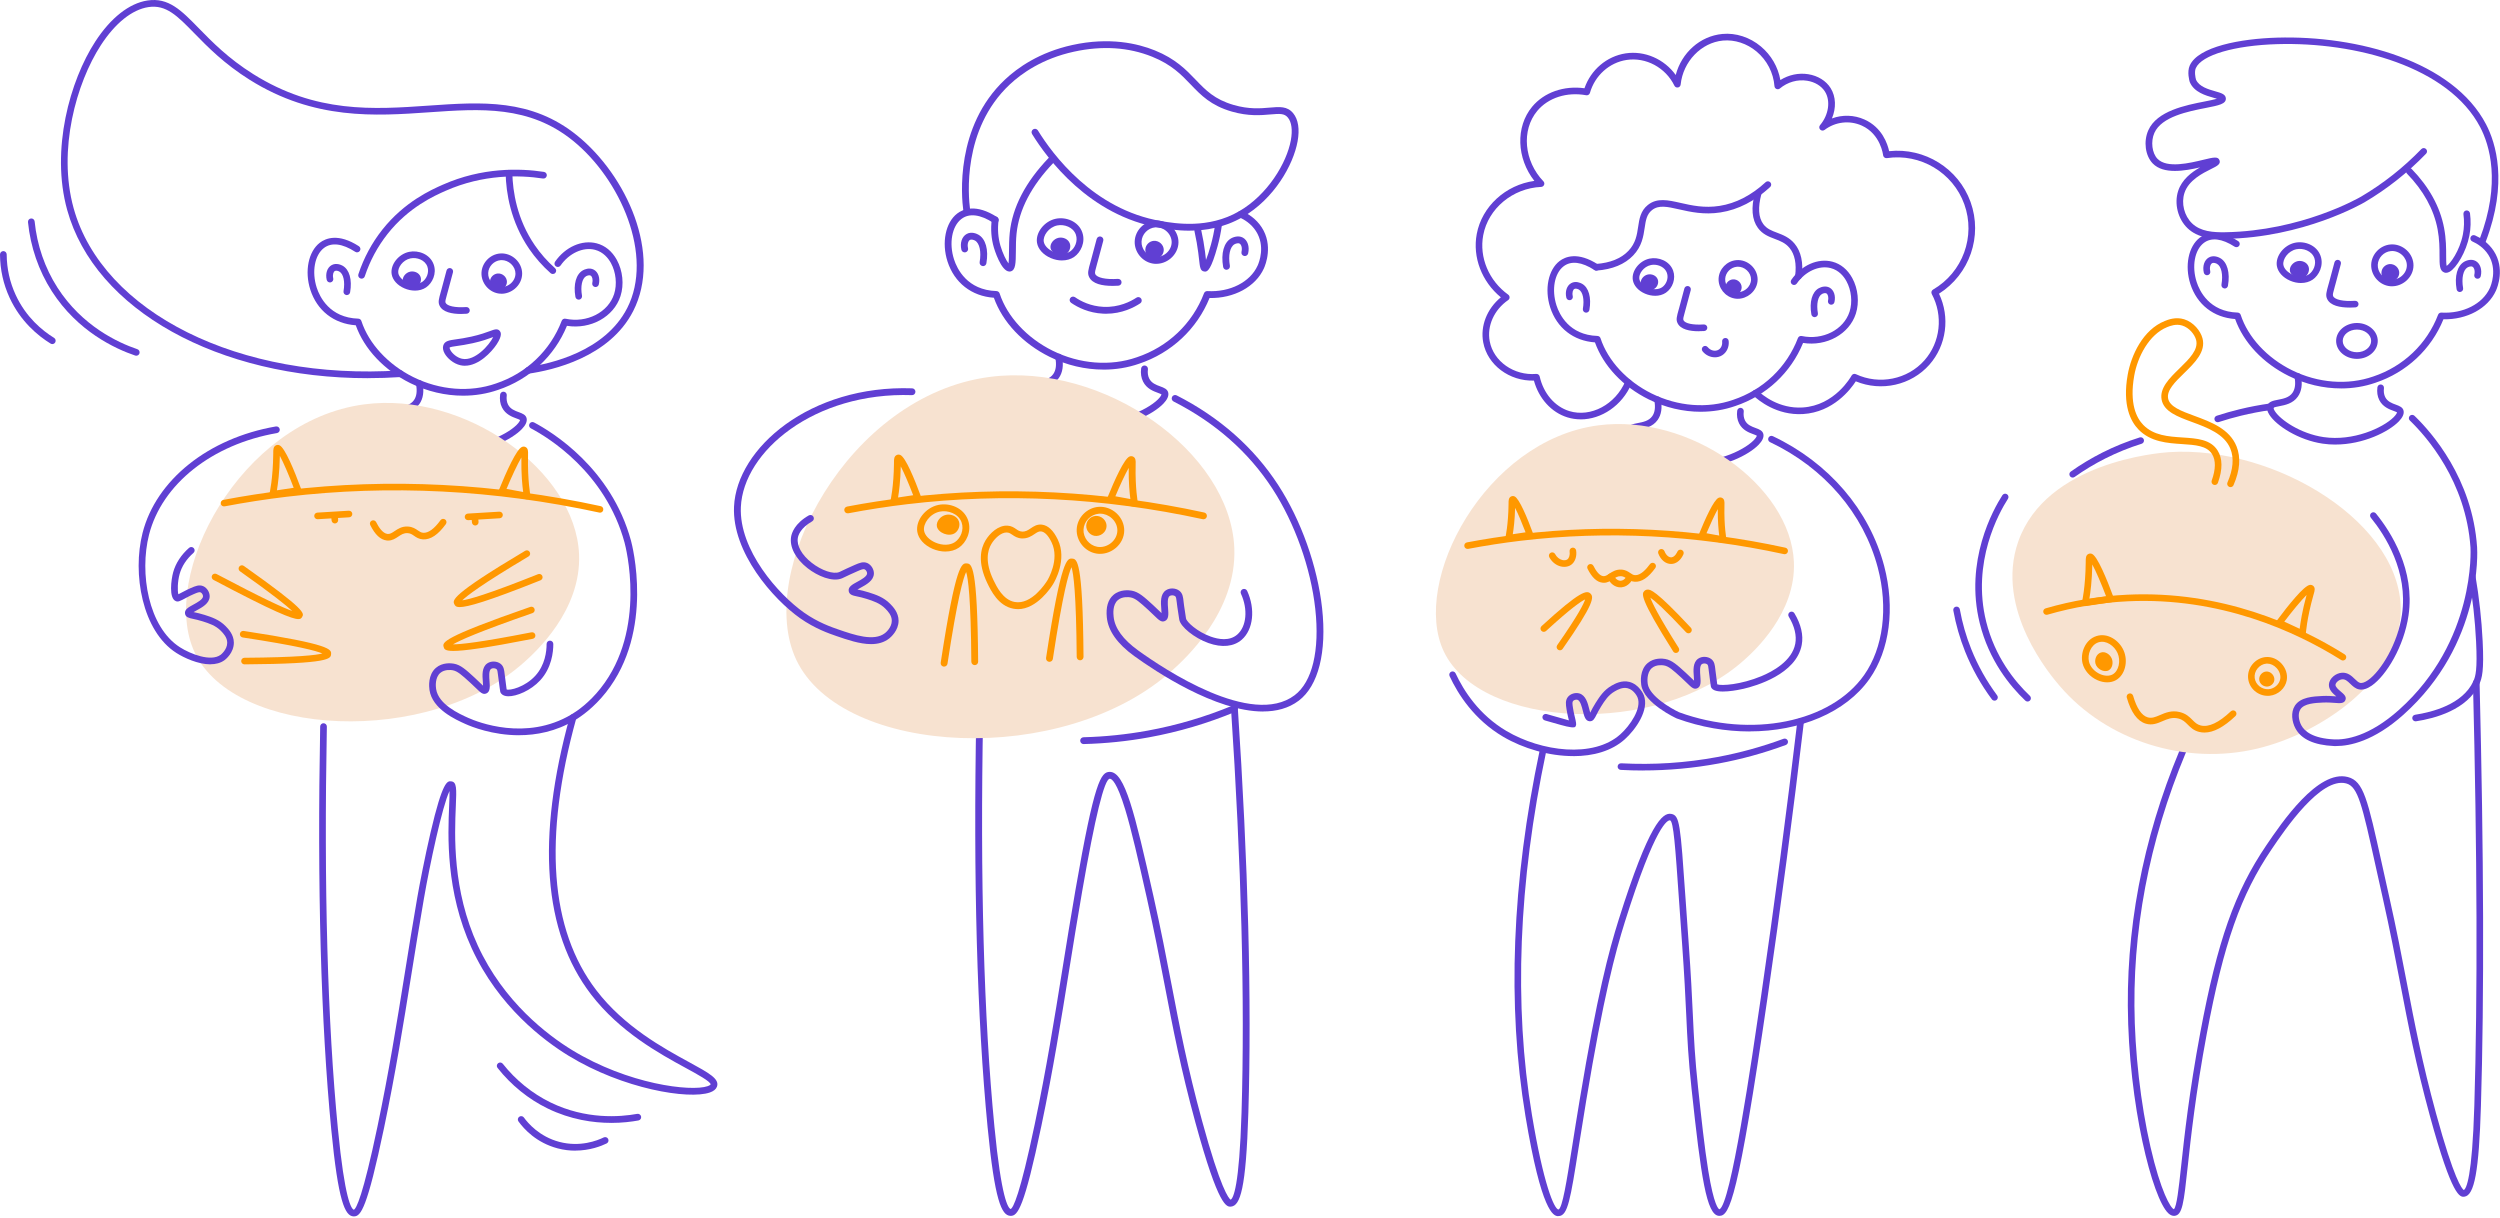 <?xml version="1.0" encoding="UTF-8"?> <svg xmlns="http://www.w3.org/2000/svg" width="673" height="328" viewBox="0 0 673 328" fill="none"><path d="M124.155 84.522C121.698 84.522 119.126 84.05 118.311 82.237C117.894 81.307 118.113 80.534 118.688 78.475L118.811 78.037C119.303 76.293 119.755 74.59 120.2 72.839C120.323 72.354 120.816 72.059 121.295 72.189C121.78 72.313 122.068 72.805 121.945 73.284C121.493 75.049 121.035 76.765 120.542 78.523L120.419 78.961C119.947 80.63 119.803 81.17 119.947 81.492C120.357 82.401 122.533 82.859 125.503 82.661C125.982 82.62 126.434 83.003 126.461 83.502C126.495 84.002 126.119 84.433 125.619 84.46C125.147 84.494 124.648 84.515 124.148 84.515L124.155 84.522Z" fill="#603FD3"></path><path d="M108.43 75.609C108.656 77.018 111.016 77.996 112.357 77.087C113.09 76.587 113.555 75.5 113.213 74.528C112.816 73.4 111.502 72.901 110.428 73.126C109.189 73.386 108.272 74.604 108.43 75.609Z" fill="#603FD3"></path><path d="M131.9 75.78C131.852 76.943 132.721 77.914 133.755 78.099C135.075 78.338 136.451 77.278 136.464 75.896C136.478 74.597 135.274 73.516 133.981 73.625C132.899 73.714 131.948 74.617 131.9 75.78Z" fill="#603FD3"></path><path d="M111.694 78.229C110.771 78.229 109.799 78.031 108.862 77.627C106.973 76.813 105.693 75.383 105.433 73.803C105.023 71.259 107.267 68.393 110.134 67.798C112.618 67.278 115.766 68.407 116.751 71.198C117.634 73.701 116.354 76.245 114.698 77.374C113.857 77.948 112.803 78.236 111.688 78.236L111.694 78.229ZM107.219 73.509C107.377 74.467 108.273 75.404 109.573 75.965C111.072 76.608 112.646 76.574 113.686 75.869C114.794 75.11 115.615 73.379 115.054 71.786C114.411 69.96 112.194 69.207 110.511 69.556C108.403 69.994 106.987 72.08 107.219 73.509Z" fill="#603FD3"></path><path d="M135.007 79.07C134.699 79.07 134.384 79.043 134.076 78.988C131.462 78.516 129.505 76.068 129.615 73.414C129.731 70.733 131.928 68.455 134.61 68.236C136.122 68.113 137.648 68.653 138.805 69.727C139.934 70.774 140.577 72.224 140.563 73.694C140.549 75.24 139.824 76.717 138.565 77.757C137.525 78.612 136.266 79.077 135 79.077L135.007 79.07ZM135.048 70.021C134.952 70.021 134.863 70.021 134.767 70.035C132.968 70.185 131.496 71.704 131.421 73.496C131.339 75.472 132.872 76.936 134.398 77.217C135.424 77.401 136.553 77.087 137.422 76.368C138.264 75.671 138.75 74.693 138.763 73.68C138.77 72.716 138.339 71.758 137.58 71.047C136.868 70.391 135.958 70.021 135.048 70.021Z" fill="#603FD3"></path><path d="M93.37 79.439C93.315 79.439 93.267 79.439 93.212 79.426C92.719 79.344 92.391 78.872 92.48 78.379C92.918 75.842 92.466 73.728 91.351 73.106C91.098 72.962 90.516 72.75 90.153 72.948C89.763 73.16 89.476 73.933 89.709 74.932C89.818 75.418 89.517 75.903 89.031 76.013C88.538 76.129 88.059 75.821 87.95 75.335C87.553 73.619 88.087 72.025 89.278 71.368C90.502 70.684 91.844 71.32 92.22 71.526C94.061 72.545 94.841 75.288 94.252 78.687C94.177 79.125 93.794 79.433 93.363 79.433L93.37 79.439Z" fill="#603FD3"></path><path d="M155.787 80.663C155.356 80.663 154.973 80.356 154.898 79.918C154.309 76.525 155.083 73.783 156.93 72.763C157.313 72.552 158.641 71.922 159.873 72.606C161.063 73.263 161.597 74.856 161.2 76.573C161.091 77.059 160.605 77.36 160.119 77.25C159.633 77.141 159.332 76.655 159.441 76.17C159.674 75.171 159.387 74.405 158.997 74.186C158.641 73.988 158.059 74.207 157.799 74.344C156.684 74.959 156.232 77.079 156.677 79.61C156.759 80.103 156.431 80.568 155.945 80.657C155.89 80.663 155.842 80.67 155.787 80.67V80.663Z" fill="#603FD3"></path><path d="M97.331 75.014C97.235 75.014 97.139 75 97.05 74.966C96.578 74.809 96.318 74.303 96.476 73.824C97.926 69.446 100.089 65.418 102.901 61.854C108.895 54.276 116.135 51.075 119.228 49.707C129.766 45.049 139.838 45.268 146.434 46.273C146.927 46.348 147.269 46.807 147.194 47.299C147.119 47.792 146.66 48.134 146.168 48.058C139.811 47.094 130.101 46.882 119.967 51.362C116.997 52.675 110.045 55.746 104.331 62.976C101.649 66.375 99.582 70.213 98.2 74.392C98.077 74.768 97.721 75.014 97.345 75.014H97.331Z" fill="#603FD3"></path><path d="M148.823 73.762C148.61 73.762 148.398 73.687 148.22 73.537C146.031 71.594 144.094 69.399 142.459 67.018C137.429 59.666 136.232 51.882 136.116 46.65C136.102 46.15 136.499 45.74 136.998 45.726C136.998 45.726 137.012 45.726 137.019 45.726C137.505 45.726 137.908 46.116 137.922 46.608C138.032 51.595 139.174 59.009 143.951 65.999C145.497 68.263 147.338 70.343 149.418 72.189C149.787 72.518 149.828 73.092 149.493 73.462C149.315 73.66 149.069 73.762 148.816 73.762H148.823Z" fill="#603FD3"></path><path d="M95.285 327.457C95.25 327.457 95.209 327.457 95.175 327.457C92.862 327.362 91.049 323.415 89.174 304.072C86.382 275.29 85.376 238.786 86.191 195.579C86.197 195.08 86.629 194.676 87.108 194.697C87.607 194.704 88.004 195.121 87.99 195.613C87.176 238.752 88.175 275.181 90.967 303.901C92.814 322.957 94.587 325.467 95.257 325.659C95.907 325.371 97.673 322.081 101.614 303.265C104.714 288.45 106.774 275.66 108.949 262.11C110.01 255.503 111.105 248.677 112.337 241.577C112.905 238.287 114.383 230.633 115.909 224.094C119.179 210.073 120.459 210.223 121.479 210.34C122.977 210.511 122.909 212.268 122.71 216.954C122.375 224.854 121.759 239.559 128.609 254.511C135.609 269.784 147.522 278.71 154.002 282.677C169.097 291.904 186.026 293.936 190.494 292.397C191.206 292.15 191.302 291.918 191.302 291.918C191.281 291.138 187.613 289.134 184.657 287.527C177.568 283.662 166.853 277.814 159.093 267.678C146.242 250.893 144.326 225.729 153.393 192.891C153.523 192.412 154.022 192.132 154.501 192.262C154.98 192.392 155.268 192.891 155.131 193.37C146.222 225.633 148.042 250.263 160.53 266.576C168.057 276.412 178.574 282.144 185.526 285.94C190.85 288.847 193.786 290.44 192.999 292.547C192.745 293.231 192.102 293.751 191.09 294.1C185.396 296.063 167.749 293.19 153.065 284.209C146.407 280.14 134.165 270.968 126.973 255.257C119.939 239.915 120.575 224.922 120.911 216.872C120.972 215.422 121.034 213.93 121.006 212.946C119.056 217.008 115.676 232.897 114.123 241.878C112.891 248.971 111.796 255.79 110.735 262.39C108.553 275.954 106.5 288.772 103.386 303.628C98.822 325.419 97.118 327.457 95.291 327.457H95.285Z" fill="#603FD3"></path><path d="M124.682 106.518C119.885 106.518 114.986 105.376 110.456 103.139C103.387 99.637 98.064 93.988 95.771 87.565C89.9 87.162 85.357 83.625 83.543 78.003C81.942 73.031 83.016 67.709 86.096 65.343C87.642 64.153 91.07 62.696 96.613 66.28C97.03 66.553 97.154 67.107 96.88 67.525C96.606 67.942 96.052 68.065 95.635 67.791C92.165 65.548 89.25 65.192 87.197 66.765C84.7 68.68 83.886 73.167 85.261 77.435C86.048 79.864 88.703 85.54 96.456 85.78C96.839 85.794 97.167 86.04 97.284 86.402C99.275 92.517 104.503 98.167 111.256 101.511C118.4 105.048 126.502 105.684 133.488 103.242C141.707 100.499 148.166 94.35 151.211 86.361C151.368 85.944 151.806 85.705 152.244 85.8C157.979 87.025 163.726 84.104 165.321 79.152C166.156 76.56 165.82 73.29 164.472 70.828C163.754 69.522 162.426 67.839 160.175 67.251C157.014 66.416 153.196 68.161 150.903 71.478C150.623 71.888 150.055 71.991 149.651 71.71C149.24 71.43 149.138 70.862 149.418 70.459C152.176 66.464 156.685 64.474 160.634 65.507C162.905 66.102 164.78 67.641 166.053 69.966C167.654 72.887 168.037 76.621 167.038 79.713C165.232 85.315 158.998 88.728 152.621 87.716C149.281 95.869 142.555 102.134 134.077 104.959C131.087 105.998 127.912 106.518 124.682 106.518Z" fill="#603FD3"></path><path d="M123.149 121.853C122.006 121.853 120.85 121.778 119.693 121.607C113.158 120.642 107.027 116.737 105.098 113.673C104.523 112.763 104.345 111.949 104.557 111.258C104.92 110.102 106.165 109.863 107.493 109.61C108.909 109.336 110.517 109.035 111.434 107.722C112.159 106.696 112.344 105.246 111.988 103.413C111.893 102.92 112.214 102.449 112.7 102.36C113.193 102.257 113.665 102.585 113.754 103.071C114.205 105.403 113.918 107.318 112.898 108.762C111.557 110.67 109.395 111.08 107.821 111.381C107.26 111.491 106.411 111.648 106.254 111.826C106.254 111.86 106.268 112.161 106.617 112.715C108.115 115.095 113.583 118.885 119.953 119.822C128.034 121.005 136.129 117.298 139.051 114.411C139.763 113.714 139.968 113.249 140.002 113.064C139.825 112.941 139.38 112.777 139.044 112.654C137.867 112.223 136.082 111.566 135.144 109.699C134.638 108.693 134.467 107.524 134.631 106.224C134.692 105.732 135.144 105.383 135.637 105.444C136.129 105.506 136.478 105.957 136.417 106.45C136.3 107.387 136.417 108.208 136.752 108.885C137.368 110.116 138.586 110.561 139.66 110.957C140.611 111.306 141.59 111.669 141.775 112.654C141.932 113.495 141.501 114.452 140.488 115.506C137.785 118.324 130.799 121.846 123.135 121.846L123.149 121.853Z" fill="#603FD3"></path><path d="M125.161 98.461C124.771 98.461 124.374 98.42 123.977 98.331C122.006 97.9 120.378 96.381 119.694 95.157C119.242 94.35 119.126 93.584 119.345 92.941C119.755 91.765 120.918 91.6 122.834 91.334C123.888 91.183 125.195 91.005 126.885 90.622C129.321 90.075 130.881 89.501 131.915 89.118C133.126 88.666 134.002 88.345 134.583 89.152C134.768 89.412 135.343 90.212 133.707 92.695C132.305 94.815 128.876 98.454 125.161 98.454V98.461ZM132.77 90.732C132.695 90.759 132.613 90.787 132.544 90.814C131.463 91.21 129.834 91.819 127.282 92.387C125.517 92.784 124.114 92.982 123.088 93.126C122.205 93.249 121.213 93.392 121.035 93.557C121.028 93.598 121.028 93.851 121.267 94.282C121.774 95.191 123.005 96.272 124.36 96.573C126.221 96.983 128.103 95.855 129.355 94.836C131.066 93.447 132.27 91.744 132.77 90.732Z" fill="#603FD3"></path><path d="M99.001 101.806C58.861 101.806 25.551 83.523 18.079 56.499C13.597 40.288 18.852 21.657 25.633 11.213C29.78 4.817 34.775 0.884 39.695 0.132C45.381 -0.737 48.816 2.786 53.572 7.656C57.082 11.254 61.455 15.734 68.174 19.947C85.069 30.549 100.513 29.468 115.451 28.428C129.656 27.436 143.068 26.499 155.392 36.492C168.721 47.299 178.274 68.434 170.459 83.735C164.082 96.231 148.658 99.685 142.322 100.588C141.829 100.663 141.371 100.315 141.302 99.822C141.234 99.33 141.576 98.871 142.069 98.803C148.125 97.941 162.857 94.658 168.851 82.914C176.022 68.872 167.093 48.298 154.249 37.888C142.473 28.346 129.403 29.256 115.567 30.227C101.054 31.239 84.604 32.389 67.21 21.479C60.312 17.149 55.857 12.587 52.272 8.914C47.728 4.263 44.724 1.192 39.955 1.91C35.555 2.581 31.005 6.226 27.139 12.184C20.576 22.307 15.479 40.343 19.81 56.013C27.597 84.193 64.582 102.572 107.753 99.706C108.252 99.678 108.683 100.048 108.711 100.547C108.738 101.046 108.368 101.477 107.869 101.505C104.879 101.703 101.909 101.799 98.987 101.799L99.001 101.806Z" fill="#603FD3"></path><path d="M155.884 149.233C154.926 126.559 125.003 105.315 98.077 108.851C64.609 113.249 42.664 155.026 52.422 175.662C63.213 198.493 115.567 201.27 141.268 178.124C144.039 175.628 156.527 164.383 155.884 149.233Z" fill="#F7E2D0"></path><path d="M73.429 133.946C73.183 133.946 72.943 133.843 72.772 133.659C72.574 133.44 72.491 133.139 72.56 132.851C72.567 132.81 73.49 128.802 73.559 122.154V121.88C73.559 121.005 73.573 120.184 74.346 119.856C74.626 119.74 74.948 119.74 75.242 119.876C76.707 120.512 79.238 126.668 81.1 131.723C81.189 131.976 81.168 132.256 81.031 132.482C80.894 132.715 80.662 132.872 80.395 132.906L73.552 133.932C73.511 133.932 73.463 133.939 73.422 133.939L73.429 133.946ZM75.338 122.722C75.263 127.147 74.825 130.341 74.544 131.99L79.061 131.312C77.808 128.009 76.33 124.541 75.338 122.722Z" fill="#FF9800"></path><path d="M141.917 134.425C141.863 134.425 141.808 134.425 141.753 134.411L134.945 133.16C134.685 133.112 134.452 132.948 134.329 132.715C134.199 132.483 134.185 132.202 134.288 131.949C136.32 126.963 139.05 120.896 140.535 120.308C140.836 120.191 141.158 120.191 141.431 120.321C142.198 120.67 142.177 121.498 142.15 122.367V122.64C141.993 129.309 142.779 133.324 142.786 133.365C142.841 133.652 142.752 133.953 142.547 134.165C142.376 134.336 142.15 134.432 141.91 134.432L141.917 134.425ZM136.347 131.614L140.836 132.442C140.61 130.786 140.282 127.578 140.357 123.153C139.303 124.938 137.716 128.351 136.354 131.621L136.347 131.614Z" fill="#FF9800"></path><path d="M161.528 138.009C161.467 138.009 161.405 138.009 161.337 137.988C133.145 131.86 104.843 130.43 77.226 133.72C71.642 134.384 66.004 135.259 60.468 136.312C59.982 136.401 59.517 136.087 59.428 135.608C59.339 135.122 59.654 134.657 60.133 134.568C65.71 133.508 71.389 132.633 77.014 131.962C104.83 128.645 133.323 130.088 161.713 136.258C162.192 136.36 162.5 136.832 162.391 137.318C162.302 137.735 161.932 138.015 161.522 138.015L161.528 138.009Z" fill="#FF9800"></path><path d="M104.495 145.519C104.372 145.519 104.242 145.519 104.112 145.498C102.422 145.307 100.971 143.953 99.671 141.347C99.452 140.909 99.63 140.375 100.068 140.157C100.506 139.938 101.039 140.115 101.258 140.553C101.943 141.928 103.031 143.59 104.31 143.734C104.947 143.809 105.432 143.508 106.226 142.975C107.102 142.386 108.19 141.648 109.798 141.743C111.071 141.812 111.851 142.345 112.474 142.776C112.994 143.132 113.363 143.392 113.972 143.426C115.327 143.501 116.894 142.373 118.584 140.04C118.872 139.644 119.426 139.555 119.83 139.842C120.226 140.129 120.315 140.69 120.028 141.087C117.92 143.98 115.915 145.307 113.87 145.204C112.768 145.136 112.077 144.664 111.468 144.24C110.913 143.857 110.476 143.556 109.709 143.515C108.696 143.467 108.012 143.918 107.218 144.452C106.466 144.958 105.617 145.519 104.495 145.519Z" fill="#FF9800"></path><path d="M85.48 139.774C85.014 139.774 84.624 139.411 84.59 138.939C84.563 138.447 84.933 138.029 85.425 137.995L93.896 137.482C94.396 137.469 94.806 137.824 94.841 138.317C94.868 138.809 94.499 139.226 94.006 139.261L85.535 139.774C85.535 139.774 85.5 139.774 85.48 139.774Z" fill="#FF9800"></path><path d="M125.995 140.033C125.53 140.033 125.14 139.671 125.106 139.199C125.079 138.706 125.448 138.289 125.941 138.255L134.412 137.742C134.925 137.728 135.322 138.084 135.356 138.577C135.384 139.069 135.014 139.486 134.522 139.52L126.05 140.033C126.05 140.033 126.016 140.033 125.995 140.033Z" fill="#FF9800"></path><path d="M90.146 140.916C89.694 140.916 89.311 140.574 89.263 140.116L89.147 139.008C89.099 138.522 89.455 138.084 89.941 138.03C90.427 137.968 90.864 138.331 90.919 138.823L91.035 139.931C91.083 140.417 90.728 140.855 90.242 140.909C90.207 140.909 90.18 140.909 90.146 140.909V140.916Z" fill="#FF9800"></path><path d="M127.938 141.47C127.486 141.47 127.103 141.128 127.055 140.67L126.939 139.562C126.891 139.076 127.247 138.638 127.733 138.583C128.212 138.522 128.656 138.884 128.711 139.377L128.827 140.485C128.875 140.971 128.52 141.408 128.034 141.463C127.999 141.463 127.972 141.463 127.938 141.463V141.47Z" fill="#FF9800"></path><path d="M80.333 166.661C78.664 166.661 73.812 164.759 57.458 156.1C57.027 155.868 56.856 155.334 57.089 154.896C57.321 154.465 57.855 154.301 58.293 154.527C71.007 161.264 76.406 163.672 78.684 164.486C77.145 163.042 73.429 160.033 64.602 153.788C64.198 153.501 64.109 152.947 64.39 152.55C64.677 152.153 65.231 152.058 65.628 152.338C82.455 164.239 81.928 165.101 81.326 166.093C81.154 166.38 80.977 166.661 80.34 166.661H80.333Z" fill="#FF9800"></path><path d="M123.765 163.426C122.69 163.426 122.492 163.029 122.314 162.666C121.794 161.613 121.151 160.307 141.371 148.275C141.788 148.022 142.343 148.159 142.589 148.583C142.842 149.007 142.705 149.554 142.281 149.801C129.574 157.365 125.646 160.416 124.449 161.613C126.132 161.387 130.977 160.115 144.847 154.568C145.299 154.383 145.819 154.609 146.003 155.06C146.188 155.519 145.962 156.032 145.511 156.216C131.066 161.996 125.81 163.426 123.765 163.426Z" fill="#FF9800"></path><path d="M65.814 178.849C65.328 178.849 64.931 178.453 64.924 177.967C64.924 177.474 65.314 177.078 65.807 177.071C80.258 176.968 85.144 176.353 86.78 175.915C85.199 175.224 80.286 173.877 65.328 171.606C64.842 171.531 64.507 171.079 64.582 170.594C64.657 170.108 65.116 169.78 65.595 169.848C89.318 173.453 89.216 174.848 89.127 176.086C89.038 177.303 88.935 178.685 65.82 178.849H65.814Z" fill="#FF9800"></path><path d="M122.047 175.231C119.72 175.231 119.577 174.691 119.426 174.15C119.098 172.953 118.762 171.708 142.767 163.371C143.232 163.207 143.738 163.453 143.896 163.918C144.053 164.383 143.814 164.889 143.348 165.046C128.814 170.094 123.71 172.413 121.951 173.459C123.915 173.466 129.17 172.94 143.068 170.217C143.56 170.122 144.019 170.436 144.115 170.922C144.211 171.407 143.896 171.873 143.41 171.968C130.71 174.458 124.825 175.231 122.047 175.231Z" fill="#FF9800"></path><path d="M139.708 197.926C132.585 197.926 126.892 195.621 125.298 194.902C122.629 193.705 116.382 190.894 115.615 185.751C115.478 184.827 115.198 181.66 117.34 179.793C119.112 178.254 121.486 178.535 122.171 178.658C124.011 178.986 125.359 180.217 127.802 182.454C128.466 183.063 128.993 183.569 129.41 183.986C129.629 184.198 129.848 184.41 130.04 184.588C130.033 184.246 129.999 183.842 129.978 183.528C129.841 181.784 129.67 179.615 131.176 178.583C132.202 177.878 133.783 177.933 134.768 178.706C135.63 179.383 135.733 180.381 135.849 181.435L135.87 181.592C135.87 181.592 135.911 181.955 136.007 182.666C136.157 183.774 136.246 184.506 136.308 184.985C136.342 185.238 136.362 185.457 136.39 185.6C137.218 185.935 141.255 185.005 144.088 181.934C146.75 179.041 147.146 175.327 147.146 173.364C147.146 172.865 147.55 172.461 148.05 172.461C148.549 172.461 148.953 172.865 148.953 173.364C148.953 175.587 148.495 179.814 145.415 183.152C142.89 185.894 139.079 187.481 136.8 187.44C135.952 187.426 135.322 187.18 134.932 186.722C134.665 186.407 134.638 186.202 134.515 185.203C134.453 184.725 134.364 184.007 134.214 182.905C134.111 182.153 134.07 181.784 134.07 181.784L134.05 181.626C133.961 180.771 133.899 180.32 133.646 180.122C133.283 179.834 132.565 179.807 132.195 180.067C131.552 180.511 131.682 182.173 131.778 183.384C131.894 184.841 131.997 186.223 130.916 186.681C129.992 187.071 129.342 186.428 128.158 185.272C127.747 184.868 127.234 184.376 126.584 183.781C124.223 181.619 123.129 180.662 121.856 180.429C121.514 180.368 119.728 180.115 118.523 181.154C117.073 182.413 117.292 184.786 117.401 185.477C118.024 189.643 123.642 192.166 126.037 193.247C128.534 194.369 141.597 199.594 153.804 192.344C155.426 191.38 158.601 189.184 161.694 185.272C174.271 169.376 168.379 146.996 168.126 146.053C162.981 127.134 147.523 117.736 142.911 115.308C142.473 115.075 142.302 114.528 142.534 114.09C142.767 113.652 143.315 113.481 143.753 113.714C148.529 116.231 164.534 125.957 169.871 145.581C170.138 146.559 176.249 169.787 163.117 186.394C159.84 190.532 156.459 192.871 154.728 193.897C149.61 196.941 144.355 197.919 139.715 197.919L139.708 197.926Z" fill="#603FD3"></path><path d="M56.651 178.842C53.312 178.842 49.521 177.078 47.475 175.771C38.272 169.903 35.582 154.438 38.374 143.481C42.008 129.206 56.097 117.948 74.257 114.801C74.743 114.713 75.216 115.048 75.304 115.533C75.387 116.026 75.058 116.491 74.572 116.58C57.103 119.603 43.588 130.335 40.126 143.925C37.492 154.274 39.928 168.808 48.447 174.246C51.293 176.065 56.788 178.22 59.409 176.264C59.422 176.25 61.167 174.916 61.167 173.029C61.167 171.579 60.114 170.498 59.484 169.848C58.061 168.384 56.275 167.817 54.557 167.269C53.504 166.934 52.676 166.757 52.012 166.613C50.883 166.373 49.993 166.182 49.815 165.238C49.596 164.096 50.739 163.473 52.06 162.755C53.141 162.167 54.626 161.353 54.653 160.539C54.667 160.101 54.325 159.609 54.003 159.465C53.661 159.308 53.072 159.541 52.142 159.944C51.505 160.218 50.931 160.498 50.383 160.792C48.289 161.928 47.954 162.044 47.4 161.852C45.347 161.155 46.107 155.881 46.62 154.041C47.29 151.62 48.768 149.356 50.897 147.482C51.273 147.154 51.841 147.188 52.169 147.564C52.498 147.94 52.463 148.508 52.087 148.836C50.219 150.471 48.933 152.441 48.358 154.52C47.783 156.613 47.756 159.103 48.016 159.978C48.289 159.848 48.748 159.616 49.514 159.199C50.109 158.877 50.732 158.576 51.41 158.282C52.559 157.783 53.647 157.304 54.756 157.817C55.762 158.282 56.487 159.479 56.446 160.594C56.384 162.441 54.455 163.487 52.908 164.328C52.669 164.458 52.368 164.623 52.108 164.78C52.197 164.8 52.285 164.821 52.368 164.835C53.031 164.978 53.948 165.17 55.084 165.532C56.925 166.12 59.019 166.791 60.757 168.576C61.468 169.308 62.947 170.826 62.953 173.008C62.953 175.744 60.73 177.502 60.476 177.693C59.388 178.5 58.054 178.822 56.638 178.822L56.651 178.842Z" fill="#603FD3"></path><path d="M36.691 95.766C36.596 95.766 36.5 95.752 36.404 95.718C30.998 93.892 20.892 89.213 13.953 78.4C10.415 72.887 8.198 66.457 7.535 59.795C7.487 59.303 7.849 58.858 8.342 58.811C8.835 58.756 9.279 59.125 9.327 59.618C9.957 65.992 12.085 72.148 15.465 77.422C22.103 87.763 31.792 92.25 36.972 94.001C37.444 94.159 37.697 94.672 37.54 95.144C37.41 95.52 37.061 95.759 36.684 95.759L36.691 95.766Z" fill="#603FD3"></path><path d="M14.089 92.626C13.925 92.626 13.768 92.585 13.617 92.49C10.223 90.403 5.556 86.573 2.593 80.171C0.903 76.519 0.027 72.593 0 68.502C0 68.003 0.397 67.6 0.896 67.593C1.389 67.593 1.793 67.99 1.8 68.489C1.827 72.319 2.648 75.992 4.229 79.412C7 85.404 11.373 88.988 14.555 90.951C14.979 91.211 15.109 91.765 14.849 92.195C14.678 92.469 14.383 92.626 14.082 92.626H14.089Z" fill="#603FD3"></path><path d="M164.541 302.28C159.689 302.28 153.64 301.425 147.441 298.409C142.247 295.885 137.58 292.102 133.94 287.485C133.632 287.096 133.7 286.528 134.091 286.22C134.481 285.912 135.048 285.981 135.356 286.371C138.832 290.775 143.28 294.38 148.228 296.788C157.753 301.425 166.915 300.693 171.534 299.852C172.02 299.763 172.492 300.084 172.588 300.577C172.677 301.069 172.355 301.534 171.862 301.63C170.028 301.965 167.51 302.287 164.541 302.287V302.28Z" fill="#603FD3"></path><path d="M154.865 309.756C153.394 309.756 151.799 309.585 150.123 309.141C144.409 307.636 141.063 303.956 139.572 301.89C139.277 301.487 139.373 300.919 139.777 300.632C140.181 300.338 140.748 300.433 141.036 300.837C142.117 302.342 145.224 305.987 150.581 307.396C156.158 308.867 160.784 307.047 162.515 306.199C162.96 305.98 163.501 306.165 163.72 306.61C163.938 307.054 163.754 307.595 163.309 307.814C161.913 308.498 158.82 309.742 154.865 309.742V309.756Z" fill="#603FD3"></path><path d="M297.046 99.496C292.149 99.496 287.154 98.334 282.534 96.046C275.321 92.47 269.894 86.704 267.548 80.153C261.561 79.742 256.92 76.13 255.071 70.4C253.434 65.329 254.532 59.897 257.678 57.482C259.258 56.271 262.758 54.783 268.413 58.438C268.838 58.714 268.965 59.288 268.689 59.713C268.413 60.138 267.839 60.258 267.414 59.989C263.871 57.701 260.902 57.34 258.805 58.948C256.254 60.903 255.425 65.485 256.828 69.841C257.628 72.32 260.342 78.113 268.25 78.354C268.639 78.368 268.98 78.623 269.1 78.992C271.134 85.231 276.462 90.996 283.356 94.403C290.647 98.015 298.916 98.66 306.037 96.174C314.427 93.376 321.009 87.101 324.12 78.949C324.261 78.574 324.623 78.34 325.034 78.361C331.113 78.708 336.548 75.939 338.553 71.498C338.936 70.655 340.707 66.236 338.092 62.199C336.81 60.216 334.968 59.104 333.657 58.523C333.189 58.318 332.984 57.772 333.189 57.305C333.395 56.837 333.933 56.632 334.408 56.837C335.953 57.524 338.114 58.834 339.644 61.193C342.783 66.037 340.693 71.257 340.239 72.256C337.993 77.214 332.162 80.358 325.608 80.224C322.214 88.588 315.334 95.019 306.647 97.916C303.6 98.978 300.355 99.503 297.067 99.503L297.046 99.496Z" fill="#603FD3"></path><path d="M295.481 115.141C294.319 115.141 293.135 115.063 291.952 114.886C285.278 113.901 279.028 109.921 277.058 106.79C276.47 105.863 276.286 105.034 276.506 104.326C276.874 103.143 278.149 102.902 279.503 102.64C280.948 102.364 282.585 102.052 283.527 100.713C284.264 99.665 284.456 98.185 284.094 96.315C283.995 95.812 284.328 95.331 284.824 95.239C285.327 95.139 285.809 95.472 285.901 95.968C286.362 98.348 286.071 100.296 285.03 101.769C283.662 103.717 281.458 104.134 279.843 104.446C279.269 104.559 278.405 104.722 278.242 104.899C278.242 104.935 278.256 105.246 278.61 105.806C280.141 108.235 285.717 112.102 292.214 113.058C300.462 114.277 308.717 110.48 311.7 107.541C312.422 106.826 312.635 106.358 312.67 106.167C312.486 106.047 312.033 105.877 311.693 105.749C310.488 105.31 308.674 104.637 307.718 102.732C307.2 101.705 307.023 100.515 307.193 99.191C307.257 98.688 307.718 98.327 308.221 98.39C308.724 98.454 309.085 98.915 309.021 99.417C308.901 100.374 309.021 101.209 309.369 101.903C309.999 103.157 311.239 103.617 312.337 104.014C313.308 104.368 314.307 104.736 314.499 105.749C314.662 106.606 314.222 107.584 313.188 108.66C310.431 111.536 303.303 115.134 295.481 115.134V115.141Z" fill="#603FD3"></path><path d="M272.096 327.306C272.061 327.306 272.018 327.306 271.983 327.306C269.623 327.207 267.774 323.184 265.861 303.445C263.013 274.073 261.985 236.826 262.814 192.744C262.821 192.234 263.246 191.817 263.75 191.838C264.26 191.845 264.664 192.27 264.656 192.773C263.827 236.784 264.848 273.96 267.696 303.261C269.581 322.702 271.388 325.266 272.075 325.465C272.741 325.174 274.541 321.817 278.558 302.609C281.726 287.495 283.823 274.435 286.041 260.617C287.125 253.881 288.244 246.912 289.499 239.666C294.636 210.054 296.4 207.866 298.689 207.788C298.717 207.788 298.738 207.788 298.766 207.788C302.812 207.788 305.448 218.716 310.522 241.302C312.52 250.205 313.972 257.741 315.375 265.029C317.579 276.503 319.669 287.339 323.573 301.646C328.625 320.146 330.779 322.624 331.289 322.957C331.998 322.596 333.621 319.487 334.223 299.457C335.137 269.342 334.173 232.619 331.36 190.301C331.325 189.791 331.707 189.352 332.218 189.324C332.749 189.288 333.167 189.678 333.195 190.18C336.008 232.555 336.972 269.342 336.058 299.514C335.434 320.238 333.826 324.558 331.424 324.813C330.255 324.94 328.072 325.167 321.788 302.135C317.862 287.764 315.772 276.892 313.561 265.383C312.165 258.109 310.72 250.588 308.722 241.713C306.376 231.281 304.591 223.476 302.919 217.958C300.651 210.479 299.27 209.636 298.766 209.636H298.752C297.3 209.686 294.799 219.899 291.312 239.992C290.058 247.231 288.939 254.186 287.855 260.921C285.63 274.768 283.532 287.842 280.358 302.999C275.703 325.238 273.96 327.313 272.096 327.313V327.306Z" fill="#603FD3"></path><path d="M299.462 76.959C296.812 76.959 294.034 76.456 293.163 74.515C292.716 73.524 292.95 72.688 293.574 70.471L293.708 69.997C294.24 68.091 294.75 66.193 295.218 64.345C295.345 63.849 295.848 63.559 296.337 63.679C296.833 63.806 297.131 64.302 297.003 64.798C296.528 66.661 296.018 68.58 295.48 70.492L295.345 70.974C294.821 72.844 294.672 73.396 294.842 73.765C295.296 74.777 297.691 75.287 300.943 75.075C301.467 75.054 301.892 75.429 301.921 75.932C301.956 76.442 301.573 76.881 301.063 76.909C300.546 76.945 300.007 76.966 299.462 76.966V76.959Z" fill="#603FD3"></path><path d="M297.741 84.459C297.485 84.459 297.23 84.459 296.968 84.438C293.078 84.254 290.131 82.752 288.345 81.52C287.927 81.23 287.821 80.656 288.111 80.238C288.402 79.82 288.976 79.714 289.394 80.004C290.981 81.102 293.595 82.441 297.053 82.603C301.22 82.802 304.408 81.137 305.924 80.132C306.35 79.848 306.923 79.962 307.2 80.387C307.483 80.812 307.37 81.385 306.945 81.662C305.336 82.731 302.07 84.459 297.741 84.459Z" fill="#603FD3"></path><path d="M282.796 66.717C283.044 68.254 285.608 69.317 287.068 68.325C287.862 67.78 288.372 66.597 287.996 65.542C287.564 64.316 286.14 63.771 284.971 64.012C283.624 64.295 282.625 65.62 282.803 66.717H282.796Z" fill="#603FD3"></path><path d="M308.319 67.178C308.262 68.438 309.205 69.494 310.338 69.699C311.77 69.961 313.272 68.807 313.286 67.305C313.3 65.889 311.989 64.72 310.586 64.833C309.41 64.932 308.376 65.91 308.319 67.178Z" fill="#603FD3"></path><path d="M285.907 70.117C284.908 70.117 283.859 69.904 282.853 69.465C280.819 68.587 279.437 67.05 279.161 65.35C278.722 62.609 281.138 59.529 284.227 58.884C286.899 58.325 290.293 59.543 291.348 62.539C292.298 65.23 290.916 67.971 289.138 69.182C288.231 69.798 287.104 70.11 285.9 70.11L285.907 70.117ZM280.982 65.053C281.152 66.115 282.151 67.156 283.583 67.773C285.233 68.481 286.969 68.438 288.11 67.666C289.336 66.831 290.236 64.918 289.619 63.155C288.911 61.136 286.459 60.3 284.61 60.69C282.293 61.172 280.727 63.474 280.982 65.06V65.053Z" fill="#603FD3"></path><path d="M311.259 71.031C310.926 71.031 310.593 71.002 310.26 70.939C307.447 70.429 305.336 67.794 305.463 64.94C305.584 62.057 307.951 59.607 310.841 59.366C312.471 59.231 314.115 59.812 315.355 60.967C316.574 62.1 317.261 63.651 317.247 65.237C317.233 66.895 316.446 68.488 315.1 69.607C313.98 70.535 312.62 71.024 311.259 71.024V71.031ZM307.306 65.025C307.221 66.98 308.666 68.778 310.593 69.133C311.727 69.338 312.974 68.991 313.931 68.198C314.859 67.426 315.397 66.349 315.412 65.23C315.419 64.161 314.944 63.105 314.108 62.326C313.243 61.526 312.117 61.115 310.997 61.207C309.013 61.37 307.391 63.049 307.306 65.025Z" fill="#603FD3"></path><path d="M264.629 71.633C264.579 71.633 264.523 71.633 264.473 71.619C263.97 71.534 263.637 71.052 263.722 70.556C264.204 67.773 263.701 65.443 262.468 64.763C262.177 64.607 261.525 64.359 261.107 64.593C260.668 64.834 260.335 65.698 260.597 66.817C260.711 67.312 260.406 67.808 259.91 67.921C259.414 68.035 258.918 67.73 258.805 67.234C258.379 65.4 258.946 63.693 260.222 62.985C261.533 62.255 262.957 62.935 263.361 63.162C265.337 64.26 266.174 67.22 265.536 70.882C265.458 71.328 265.068 71.647 264.629 71.647V71.633Z" fill="#603FD3"></path><path d="M330.178 72.631C329.739 72.631 329.349 72.313 329.271 71.866C328.633 68.205 329.469 65.244 331.446 64.146C331.73 63.991 333.239 63.226 334.585 63.969C335.861 64.678 336.427 66.385 336.002 68.219C335.889 68.715 335.393 69.019 334.897 68.906C334.401 68.793 334.089 68.297 334.21 67.801C334.472 66.682 334.139 65.825 333.699 65.577C333.289 65.35 332.63 65.591 332.346 65.747C331.106 66.434 330.603 68.757 331.085 71.541C331.17 72.043 330.837 72.518 330.334 72.603C330.277 72.61 330.228 72.617 330.178 72.617V72.631Z" fill="#603FD3"></path><path d="M320.166 62.099C316.843 62.099 314.051 61.625 312.301 61.335C293.227 58.105 281.84 42.601 277.83 36.078C277.56 35.646 277.702 35.08 278.134 34.81C278.566 34.541 279.133 34.683 279.403 35.115C283.278 41.419 294.282 56.419 312.613 59.522C316.403 60.159 325.282 61.667 333.558 56.88C341.231 52.446 346.376 43.904 347.495 37.757C347.991 35.051 347.708 32.884 346.701 31.659C345.773 30.526 344.583 30.582 341.975 30.809C339.481 31.028 336.059 31.333 331.574 30.03C325.955 28.394 323.319 25.646 320.534 22.742C318.012 20.107 315.404 17.387 310.182 15.277C303.805 12.706 296.713 12.245 289.089 13.917C280.6 15.773 275.002 19.76 271.793 22.777C258.982 34.839 260.675 52.878 261.143 56.37C261.214 56.873 260.86 57.34 260.349 57.404C259.846 57.475 259.379 57.12 259.315 56.611C258.826 52.963 257.069 34.109 270.531 21.431C273.904 18.251 279.792 14.059 288.692 12.111C298.64 9.929 306.243 11.693 310.87 13.563C316.453 15.815 319.33 18.811 321.867 21.46C324.594 24.3 326.947 26.758 332.091 28.252C336.243 29.456 339.332 29.187 341.812 28.967C344.455 28.734 346.538 28.549 348.126 30.483C349.5 32.161 349.904 34.782 349.309 38.075C348.147 44.436 343.017 53.53 334.479 58.459C329.519 61.328 324.403 62.093 320.166 62.093V62.099Z" fill="#603FD3"></path><path d="M324.432 73.113C324.326 73.113 324.234 73.099 324.134 73.085C323.128 72.929 323.022 71.959 322.809 70.025C322.682 68.892 322.512 67.341 322.157 65.294C321.98 64.274 321.775 63.254 321.555 62.27C321.442 61.774 321.761 61.278 322.257 61.172C322.753 61.059 323.249 61.377 323.355 61.873C323.582 62.886 323.787 63.934 323.971 64.982C324.34 67.086 324.51 68.672 324.637 69.827C324.637 69.876 324.652 69.926 324.652 69.975C325.034 69.019 325.502 67.61 325.991 65.839C326.473 64.083 326.848 62.291 327.089 60.506C327.16 60.003 327.62 59.649 328.123 59.72C328.627 59.791 328.981 60.251 328.91 60.754C328.655 62.617 328.265 64.494 327.762 66.328C326.076 72.44 325.112 73.12 324.418 73.12L324.432 73.113Z" fill="#603FD3"></path><path d="M271.743 73.099C269.469 73.099 267.633 66.944 267.556 66.668C266.84 64.231 266.649 61.675 266.989 59.068C267.052 58.565 267.52 58.204 268.023 58.275C268.526 58.339 268.88 58.799 268.817 59.309C268.512 61.667 268.682 63.969 269.32 66.158C269.936 68.254 270.886 70.124 271.488 70.917C271.601 70.131 271.616 68.715 271.623 67.61C271.637 66.094 271.651 64.373 271.821 62.702C272.523 55.817 276.037 49.039 282.265 42.545C282.62 42.176 283.201 42.162 283.569 42.516C283.937 42.87 283.952 43.451 283.597 43.819C277.66 50.01 274.322 56.426 273.656 62.886C273.493 64.472 273.479 66.151 273.472 67.624C273.444 70.839 273.429 72.773 272.005 73.078C271.92 73.099 271.828 73.106 271.743 73.106V73.099Z" fill="#603FD3"></path><path d="M332.275 147.494C331.184 121.65 297.081 97.441 266.393 101.471C228.244 106.486 203.246 154.102 214.356 177.616C226.657 203.637 286.318 206.803 315.617 180.421C318.777 177.581 333.005 164.761 332.275 147.494Z" fill="#F7E2D0"></path><path d="M254.15 179.457C254.1 179.457 254.058 179.457 254.008 179.45C253.505 179.372 253.158 178.905 253.236 178.402C257.331 151.474 258.947 151.587 260.25 151.672C261.533 151.764 263.127 151.878 263.318 178.126C263.318 178.636 262.915 179.047 262.404 179.054C261.901 179.054 261.49 178.643 261.483 178.14C261.363 160.951 260.605 155.61 260.087 153.981C259.329 155.547 257.763 160.901 255.064 178.671C254.993 179.124 254.603 179.45 254.157 179.45L254.15 179.457Z" fill="#FF9800"></path><path d="M282.514 178.161C282.464 178.161 282.422 178.161 282.372 178.154C281.869 178.076 281.522 177.608 281.6 177.105C285.695 150.156 287.332 150.284 288.615 150.376C289.897 150.468 291.491 150.588 291.683 176.829C291.683 177.339 291.279 177.75 290.769 177.757C290.266 177.757 289.855 177.346 289.847 176.843C289.72 159.654 288.969 154.314 288.452 152.692C287.693 154.257 286.128 159.612 283.428 177.382C283.357 177.835 282.967 178.161 282.521 178.161H282.514Z" fill="#FF9800"></path><path d="M240.617 135.942C240.362 135.942 240.114 135.836 239.937 135.645C239.731 135.418 239.646 135.106 239.717 134.809C239.724 134.773 240.596 130.984 240.659 124.709V124.454C240.659 123.604 240.666 122.797 241.453 122.464C241.736 122.344 242.062 122.351 242.367 122.478C243.777 123.094 246.186 128.937 247.95 133.732C248.043 133.994 248.021 134.285 247.88 134.519C247.738 134.759 247.497 134.922 247.221 134.958L240.744 135.928C240.702 135.928 240.652 135.935 240.61 135.935L240.617 135.942ZM242.487 125.552C242.402 129.497 242.02 132.365 241.758 133.924L245.825 133.314C244.705 130.375 243.409 127.308 242.487 125.552Z" fill="#FF9800"></path><path d="M305.413 136.402C305.356 136.402 305.3 136.402 305.243 136.388L298.802 135.205C298.533 135.156 298.292 134.986 298.165 134.745C298.03 134.504 298.016 134.214 298.122 133.952C300.049 129.221 302.65 123.455 304.081 122.889C304.386 122.768 304.712 122.775 304.995 122.903C305.767 123.257 305.746 124.065 305.718 124.914V125.169C305.569 131.445 306.306 135.262 306.313 135.297C306.37 135.595 306.278 135.907 306.065 136.126C305.888 136.303 305.654 136.402 305.406 136.402H305.413ZM300.255 133.598L304.294 134.341C304.088 132.783 303.798 129.893 303.847 125.956C302.869 127.677 301.467 130.701 300.255 133.598Z" fill="#FF9800"></path><path d="M323.971 139.788C323.907 139.788 323.843 139.788 323.772 139.767C297.102 133.973 270.34 132.62 244.222 135.73C238.936 136.36 233.608 137.182 228.372 138.18C227.869 138.272 227.387 137.946 227.295 137.444C227.203 136.941 227.529 136.466 228.032 136.367C233.311 135.361 238.681 134.533 244.01 133.902C270.333 130.765 297.308 132.132 324.176 137.968C324.672 138.074 324.991 138.563 324.878 139.065C324.786 139.498 324.403 139.788 323.978 139.788H323.971Z" fill="#FF9800"></path><path d="M252.202 141.672C252.485 143.421 255.411 144.639 257.077 143.506C257.984 142.89 258.565 141.537 258.132 140.333C257.643 138.938 256.014 138.308 254.675 138.591C253.137 138.91 251.996 140.425 252.202 141.679V141.672Z" fill="#FF9800"></path><path d="M292.418 141.467C292.362 142.855 293.396 144.016 294.643 144.243C296.223 144.526 297.874 143.259 297.888 141.608C297.902 140.05 296.464 138.761 294.912 138.889C293.616 138.995 292.482 140.078 292.418 141.467Z" fill="#FF9800"></path><path d="M274.024 163.975C273.634 163.975 273.237 163.939 272.833 163.868C268.745 163.132 266.754 158.981 265.79 156.991C263.077 151.339 264.019 147.621 265.287 145.496C266.449 143.556 268.71 141.367 271.232 141.502C272.295 141.565 272.989 142.047 273.549 142.429C274.059 142.784 274.47 143.067 275.172 143.102C276.107 143.145 276.73 142.727 277.453 142.238C278.261 141.693 279.175 141.07 280.479 141.232C282.123 141.431 283.561 142.769 284.744 145.22C287.38 150.666 283.887 156.616 283.476 157.274C283.03 158.004 279.189 163.989 274.017 163.989L274.024 163.975ZM270.991 143.336C269.439 143.336 267.781 144.922 266.874 146.445C265.84 148.18 265.096 151.283 267.455 156.191C268.284 157.912 270.006 161.489 273.166 162.055C277.708 162.877 281.499 156.97 281.917 156.297C282.059 156.07 285.339 150.652 283.093 146.013C282.201 144.165 281.251 143.173 280.266 143.06C279.685 142.989 279.232 143.265 278.495 143.768C277.666 144.328 276.617 145.015 275.087 144.951C273.861 144.887 273.117 144.37 272.515 143.959C272.033 143.626 271.685 143.393 271.133 143.357C271.09 143.357 271.041 143.357 270.998 143.357L270.991 143.336Z" fill="#FF9800"></path><path d="M254.503 148.479C253.384 148.479 252.2 148.238 251.067 147.749C248.785 146.765 247.24 145.051 246.936 143.153C246.44 140.093 249.146 136.651 252.618 135.921C255.616 135.298 259.413 136.658 260.597 140.008C261.66 143.018 260.115 146.085 258.124 147.438C257.111 148.125 255.849 148.472 254.503 148.472V148.479ZM248.757 142.855C248.962 144.109 250.124 145.334 251.796 146.056C253.717 146.885 255.75 146.828 257.089 145.922C258.535 144.937 259.591 142.692 258.861 140.624C258.025 138.251 255.169 137.274 252.994 137.727C250.28 138.294 248.452 140.999 248.757 142.862V142.855Z" fill="#FF9800"></path><path d="M296.138 149.101C295.777 149.101 295.416 149.073 295.054 149.002C292 148.45 289.712 145.589 289.846 142.493C289.981 139.363 292.546 136.707 295.685 136.445C297.449 136.303 299.235 136.934 300.588 138.187C301.906 139.413 302.657 141.105 302.643 142.819C302.629 144.618 301.779 146.346 300.312 147.557C299.1 148.563 297.626 149.094 296.146 149.094L296.138 149.101ZM296.188 138.272C296.068 138.272 295.954 138.272 295.834 138.286C293.602 138.471 291.781 140.355 291.682 142.578C291.589 144.774 293.212 146.8 295.38 147.196C296.649 147.43 298.052 147.033 299.129 146.148C300.177 145.284 300.779 144.066 300.794 142.812C300.808 141.608 300.269 140.418 299.327 139.547C298.448 138.733 297.322 138.279 296.181 138.279L296.188 138.272Z" fill="#FF9800"></path><path d="M340.013 191.541C327.202 191.541 310.976 180.69 305.336 176.611C300.78 173.317 298.307 169.818 297.953 166.192C297.683 163.444 298.279 161.418 299.724 160.165C301.531 158.593 303.954 158.876 304.648 159.003C306.533 159.336 307.986 160.668 310.395 162.87C311.075 163.494 311.606 164.011 312.039 164.429C312.258 164.641 312.485 164.868 312.683 165.045C312.676 164.698 312.641 164.287 312.62 163.961C312.478 162.183 312.308 159.967 313.838 158.918C314.887 158.196 316.496 158.253 317.502 159.046C318.38 159.733 318.487 160.753 318.607 161.829L318.621 161.992C318.621 161.992 318.784 163.48 319.273 166.483C319.422 167.41 322.27 170.052 325.919 171.369C328.031 172.127 330.986 172.644 333.083 170.81C335.577 168.629 335.988 164.018 334.061 159.832C333.848 159.372 334.054 158.826 334.514 158.614C334.975 158.401 335.52 158.607 335.733 159.067C337.993 163.968 337.384 169.493 334.295 172.198C332.133 174.089 328.938 174.408 325.296 173.105C321.505 171.745 317.771 168.728 317.452 166.787C316.956 163.727 316.793 162.261 316.786 162.198L316.765 162.035C316.673 161.163 316.609 160.703 316.354 160.498C315.985 160.207 315.256 160.179 314.873 160.441C314.214 160.894 314.349 162.587 314.448 163.827C314.561 165.314 314.675 166.723 313.562 167.191C312.634 167.58 311.961 166.936 310.749 165.753C310.331 165.342 309.807 164.839 309.148 164.23C306.739 162.028 305.626 161.043 304.323 160.816C303.968 160.753 302.147 160.491 300.929 161.553C299.469 162.814 299.71 165.222 299.788 166.008C300.085 169.089 302.31 172.149 306.391 175.095C313.371 180.138 336.945 195.861 348.501 187.164C353.277 183.573 355.303 175.095 354.07 163.904C352.859 152.905 348.558 140.829 342.563 131.601C336.158 121.735 327.195 113.824 315.922 108.08C315.468 107.846 315.291 107.294 315.518 106.84C315.752 106.387 316.304 106.203 316.758 106.437C328.321 112.329 337.526 120.46 344.108 130.595C350.251 140.05 354.659 152.431 355.906 163.699C357.209 175.548 354.914 184.635 349.614 188.63C346.879 190.691 343.577 191.526 340.013 191.526V191.541Z" fill="#603FD3"></path><path d="M234.494 173.395C231.454 173.395 228.074 172.226 225.134 171.213C223.263 170.569 219.366 169.23 215.37 166.411C208.199 161.361 197.04 148.747 197.599 136.395C198.322 120.573 218.155 103.589 245.548 104.538C246.058 104.552 246.454 104.984 246.433 105.487C246.419 105.997 245.98 106.408 245.484 106.372C219.217 105.487 200.122 121.515 199.442 136.473C198.91 148.089 209.581 160.072 216.433 164.903C220.217 167.573 223.809 168.805 225.736 169.471C229.995 170.937 235.302 172.764 238.257 170.42C238.441 170.271 240.077 168.926 240.07 167.105C240.07 165.625 238.993 164.52 238.349 163.862C236.896 162.374 235.082 161.793 233.318 161.227C232.241 160.88 231.398 160.703 230.725 160.561C229.57 160.32 228.663 160.122 228.478 159.159C228.259 157.99 229.421 157.36 230.774 156.623C231.879 156.021 233.396 155.192 233.424 154.364C233.438 153.918 233.084 153.415 232.758 153.266C232.411 153.103 231.809 153.344 230.859 153.755C229.215 154.47 228.082 155.015 227.408 155.341C227.068 155.504 226.827 155.625 226.679 155.681C224.085 156.779 220.046 155.037 217.382 152.947C214.165 150.426 212.507 147.267 212.961 144.512C213.124 143.506 213.917 140.928 217.715 138.754C218.155 138.506 218.721 138.655 218.969 139.094C219.225 139.533 219.069 140.1 218.629 140.347C215.519 142.132 214.895 144.059 214.775 144.809C214.435 146.899 215.831 149.399 218.516 151.502C221.18 153.592 224.376 154.661 225.956 153.988C226.083 153.932 226.296 153.833 226.601 153.684C227.288 153.351 228.436 152.799 230.115 152.069C231.298 151.559 232.404 151.07 233.53 151.595C234.551 152.076 235.295 153.287 235.252 154.428C235.188 156.312 233.226 157.381 231.646 158.238C231.398 158.373 231.093 158.535 230.824 158.698C230.916 158.72 231.008 158.734 231.093 158.755C231.773 158.897 232.701 159.095 233.863 159.47C235.748 160.072 237.881 160.752 239.652 162.573C240.382 163.316 241.891 164.867 241.898 167.098C241.906 169.733 239.808 171.525 239.39 171.865C237.987 172.977 236.294 173.395 234.48 173.395H234.494Z" fill="#603FD3"></path><path d="M291.711 200.309C291.215 200.309 290.804 199.912 290.789 199.409C290.775 198.899 291.179 198.481 291.689 198.467C297.471 198.319 303.288 197.716 308.964 196.682C316.822 195.245 324.559 192.957 331.957 189.876C332.424 189.685 332.963 189.904 333.161 190.372C333.36 190.839 333.133 191.378 332.665 191.576C325.148 194.706 317.282 197.037 309.297 198.489C303.522 199.544 297.613 200.153 291.732 200.302H291.711V200.309Z" fill="#603FD3"></path><path d="M457.327 89.174C454.911 89.174 452.366 88.709 451.565 86.924C451.155 86.007 451.367 85.248 451.935 83.224L452.058 82.786C452.537 81.076 453.002 79.352 453.427 77.663C453.55 77.184 454.036 76.904 454.508 77.02C454.987 77.143 455.274 77.622 455.151 78.101C454.72 79.804 454.255 81.541 453.769 83.265L453.645 83.702C453.187 85.344 453.043 85.877 453.187 86.185C453.591 87.081 455.739 87.533 458.661 87.341C459.154 87.314 459.578 87.676 459.606 88.169C459.64 88.661 459.27 89.085 458.778 89.113C458.312 89.147 457.82 89.16 457.327 89.16V89.174Z" fill="#603FD3"></path><path d="M426.986 84.168C426.938 84.168 426.883 84.168 426.835 84.154C426.35 84.072 426.028 83.607 426.11 83.128C426.541 80.632 426.096 78.545 425.002 77.937C424.748 77.8 424.18 77.588 423.825 77.779C423.441 77.991 423.161 78.751 423.387 79.729C423.496 80.207 423.202 80.686 422.723 80.796C422.244 80.905 421.765 80.611 421.655 80.132C421.265 78.443 421.792 76.87 422.969 76.22C424.18 75.543 425.494 76.172 425.871 76.377C427.684 77.383 428.45 80.084 427.869 83.429C427.793 83.86 427.417 84.168 426.993 84.168H426.986Z" fill="#603FD3"></path><path d="M488.495 85.378C488.071 85.378 487.694 85.071 487.619 84.64C487.037 81.295 487.804 78.593 489.617 77.588C490.384 77.164 491.554 76.897 492.519 77.43C493.695 78.08 494.222 79.653 493.832 81.343C493.723 81.822 493.244 82.123 492.765 82.006C492.286 81.897 491.985 81.418 492.101 80.939C492.327 79.954 492.046 79.195 491.663 78.983C491.307 78.785 490.739 79.004 490.486 79.141C489.385 79.749 488.94 81.835 489.378 84.332C489.46 84.817 489.138 85.276 488.652 85.358C488.598 85.365 488.55 85.372 488.502 85.372L488.495 85.378Z" fill="#603FD3"></path><path d="M457.847 110.849C453.118 110.849 448.294 109.728 443.833 107.518C436.867 104.071 431.625 98.497 429.36 92.17C423.578 91.773 419.096 88.285 417.31 82.752C415.73 77.854 416.79 72.608 419.829 70.276C421.354 69.106 424.735 67.67 430.195 71.199C430.606 71.466 430.729 72.02 430.462 72.43C430.195 72.841 429.641 72.957 429.23 72.697C425.809 70.488 422.935 70.139 420.916 71.692C418.453 73.579 417.652 78.005 419.007 82.211C419.781 84.605 422.401 90.2 430.038 90.433C430.414 90.446 430.743 90.693 430.859 91.048C432.823 97.074 437.969 102.642 444.627 105.932C451.668 109.42 459.653 110.042 466.537 107.642C474.639 104.94 480.996 98.88 484 91.007C484.157 90.597 484.588 90.364 485.019 90.453C490.671 91.657 496.33 88.784 497.904 83.901C498.725 81.349 498.397 78.128 497.062 75.7C496.358 74.414 495.051 72.752 492.827 72.17C489.7 71.35 485.95 73.066 483.692 76.336C483.411 76.739 482.857 76.842 482.453 76.562C482.049 76.281 481.947 75.727 482.227 75.324C484.944 71.384 489.392 69.428 493.278 70.447C495.516 71.035 497.363 72.553 498.622 74.838C500.203 77.718 500.573 81.397 499.594 84.441C497.815 89.961 491.67 93.319 485.389 92.32C482.097 100.357 475.474 106.527 467.112 109.311C464.169 110.336 461.035 110.843 457.853 110.843L457.847 110.849Z" fill="#603FD3"></path><path d="M456.334 125.958C455.212 125.958 454.069 125.883 452.927 125.712C446.488 124.762 440.445 120.918 438.543 117.894C437.975 116.998 437.797 116.198 438.009 115.514C438.365 114.372 439.597 114.139 440.904 113.886C442.3 113.62 443.88 113.319 444.791 112.026C445.502 111.014 445.687 109.584 445.338 107.778C445.242 107.293 445.564 106.828 446.043 106.739C446.529 106.65 446.994 106.964 447.083 107.443C447.528 109.741 447.24 111.629 446.241 113.045C444.921 114.926 442.792 115.329 441.232 115.63C440.678 115.74 439.843 115.897 439.686 116.068C439.686 116.102 439.7 116.403 440.042 116.944C441.52 119.29 446.905 123.024 453.18 123.948C461.145 125.117 469.116 121.458 471.997 118.619C472.695 117.929 472.9 117.477 472.942 117.292C472.764 117.176 472.326 117.012 471.997 116.889C470.834 116.465 469.082 115.815 468.158 113.982C467.659 112.99 467.488 111.841 467.652 110.562C467.714 110.076 468.165 109.735 468.644 109.789C469.13 109.851 469.479 110.295 469.417 110.781C469.301 111.704 469.417 112.511 469.753 113.182C470.362 114.392 471.559 114.83 472.62 115.22C473.557 115.562 474.522 115.918 474.707 116.896C474.864 117.723 474.44 118.667 473.441 119.707C470.779 122.484 463.889 125.952 456.341 125.952L456.334 125.958Z" fill="#603FD3"></path><path d="M419.458 327.391C418.199 327.391 414.949 326.289 410.652 300.456C405.691 270.607 406.984 237.434 414.511 201.853C414.614 201.374 415.093 201.06 415.565 201.169C416.044 201.272 416.352 201.744 416.249 202.222C408.77 237.584 407.477 270.531 412.404 300.161C415.483 318.663 418.364 325.517 419.547 325.605C420.601 325.195 421.71 318.225 423.236 308.568C423.81 304.929 424.46 300.811 425.268 295.982C429.962 267.802 433.075 256.086 435.737 247.618C443.921 221.606 447.582 218.699 449.874 219.096C452.187 219.486 452.338 221.627 453.761 242.098C454.001 245.559 454.281 249.54 454.609 254.123C455.219 262.604 455.485 268.247 455.718 273.219C456.019 279.663 456.259 284.751 457.135 292.891C457.983 300.777 458.852 308.923 459.865 315.141C461.398 324.593 462.622 325.455 462.855 325.537C465.866 324.538 471.579 285.319 474.022 268.568C477.663 243.61 480.968 218.542 483.855 194.056C483.91 193.57 484.355 193.221 484.841 193.276C485.327 193.331 485.676 193.775 485.621 194.261C482.733 218.761 479.421 243.849 475.781 268.821C467.905 322.87 465.599 327.309 462.869 327.309C462.834 327.309 462.8 327.309 462.766 327.309C459.379 327.185 457.908 316.782 455.362 293.082C454.479 284.881 454.24 279.772 453.939 273.295C453.706 268.329 453.439 262.7 452.83 254.239C452.502 249.656 452.221 245.676 451.982 242.215C450.997 228.09 450.504 220.998 449.573 220.84C448.992 220.758 445.769 221.627 437.427 248.138C434.786 256.544 431.693 268.185 427.013 296.263C426.212 301.085 425.555 305.202 424.981 308.834C422.743 322.979 422.065 327.247 419.623 327.37C419.568 327.37 419.506 327.37 419.445 327.37L419.458 327.391Z" fill="#603FD3"></path><path d="M441.704 76.268C441.923 77.615 444.174 78.552 445.454 77.677C446.152 77.198 446.596 76.158 446.268 75.235C445.892 74.161 444.633 73.675 443.606 73.894C442.422 74.14 441.546 75.31 441.704 76.268Z" fill="#603FD3"></path><path d="M464.497 77.267C464.449 78.375 465.277 79.298 466.269 79.483C467.528 79.708 468.842 78.696 468.856 77.376C468.87 76.131 467.72 75.105 466.481 75.208C465.448 75.297 464.538 76.152 464.49 77.267H464.497Z" fill="#603FD3"></path><path d="M445.557 79.626C444.668 79.626 443.737 79.435 442.841 79.052C441.027 78.272 439.802 76.897 439.556 75.379C439.159 72.937 441.315 70.187 444.065 69.613C446.44 69.12 449.471 70.201 450.415 72.875C451.161 74.982 450.313 77.533 448.445 78.805C447.637 79.353 446.625 79.633 445.557 79.633V79.626ZM445.222 71.268C444.948 71.268 444.681 71.295 444.428 71.35C442.43 71.767 441.089 73.737 441.308 75.091C441.452 75.994 442.307 76.883 443.539 77.417C444.962 78.032 446.46 77.991 447.439 77.328C448.493 76.61 449.266 74.968 448.732 73.463C448.219 72.007 446.652 71.268 445.215 71.268H445.222Z" fill="#603FD3"></path><path d="M467.81 80.433C467.508 80.433 467.214 80.406 466.92 80.351C464.409 79.892 462.534 77.546 462.643 75.002C462.753 72.43 464.86 70.248 467.44 70.029C468.897 69.906 470.355 70.426 471.464 71.459C472.552 72.465 473.16 73.853 473.154 75.269C473.14 76.753 472.442 78.169 471.238 79.168C470.239 79.988 469.028 80.433 467.816 80.433H467.81ZM467.857 71.794C467.768 71.794 467.679 71.794 467.591 71.808C465.887 71.951 464.498 73.388 464.422 75.084C464.34 76.958 465.791 78.347 467.242 78.607C468.213 78.784 469.288 78.484 470.109 77.799C470.909 77.143 471.368 76.213 471.381 75.255C471.388 74.339 470.985 73.429 470.259 72.765C469.589 72.143 468.726 71.794 467.857 71.794Z" fill="#603FD3"></path><path d="M461.644 96.185C460.412 96.185 459.16 95.617 458.325 94.564C458.017 94.181 458.086 93.62 458.469 93.312C458.852 93.004 459.413 93.073 459.721 93.456C460.474 94.4 461.767 94.694 462.67 94.126C463.334 93.709 463.697 92.861 463.594 91.972C463.539 91.486 463.882 91.041 464.374 90.987C464.86 90.932 465.305 91.274 465.36 91.766C465.544 93.34 464.86 94.858 463.615 95.638C463.019 96.014 462.335 96.192 461.651 96.192L461.644 96.185Z" fill="#603FD3"></path><path d="M429.709 72.834C429.251 72.834 428.854 72.478 428.82 72.006C428.785 71.513 429.155 71.089 429.641 71.055C433.473 70.775 436.415 69.585 438.379 67.519C440.329 65.467 440.664 63.237 440.986 61.076C441.301 58.949 441.629 56.753 443.6 55.18C446.084 53.19 449.019 53.853 452.42 54.626C455.41 55.303 458.798 56.069 462.903 55.426C467.282 54.742 471.457 52.595 475.316 49.038C475.679 48.703 476.24 48.73 476.575 49.093C476.91 49.455 476.883 50.016 476.52 50.351C472.401 54.147 467.912 56.445 463.177 57.184C458.729 57.882 455.013 57.041 452.023 56.363C448.828 55.638 446.522 55.118 444.708 56.569C443.285 57.704 443.046 59.311 442.745 61.343C442.396 63.661 442.005 66.288 439.672 68.75C437.394 71.151 434.061 72.526 429.778 72.84C429.757 72.84 429.736 72.84 429.709 72.84V72.834Z" fill="#603FD3"></path><path d="M484.135 75.262C484.101 75.262 484.06 75.262 484.026 75.262C483.54 75.2 483.191 74.756 483.252 74.27C483.663 70.994 483.157 68.463 481.733 66.739C480.625 65.392 479.229 64.865 477.758 64.311C476.15 63.703 474.487 63.073 473.235 61.37C471.606 59.154 471.339 55.919 472.455 51.76C472.585 51.288 473.064 51.001 473.543 51.131C474.015 51.261 474.302 51.746 474.172 52.218C473.207 55.83 473.372 58.552 474.672 60.317C475.616 61.603 476.902 62.088 478.394 62.649C479.947 63.237 481.699 63.901 483.116 65.611C484.861 67.731 485.504 70.72 485.025 74.496C484.97 74.947 484.587 75.275 484.142 75.275L484.135 75.262Z" fill="#603FD3"></path><path d="M425.514 112.888C424.316 112.888 423.112 112.717 421.942 112.354C417.645 111.034 414.244 107.279 412.93 102.457C406.34 102.655 400.421 98.257 399.285 92.184C398.451 87.751 400.298 83.1 404.028 80.036C398.895 75.83 396.364 69.257 397.541 62.985C398.936 55.55 405.314 49.777 413.046 48.696C408.277 42.629 407.935 34.155 412.465 28.717C415.681 24.853 421.018 22.992 426.54 23.758C428.251 18.799 432.514 15.154 437.612 14.367C442.785 13.581 448.033 15.913 451.105 20.188C452.679 14.203 457.647 9.709 463.655 9.142C467.288 8.793 471.066 10.024 474.022 12.5C476.807 14.832 478.641 17.999 479.277 21.542C481.535 20.133 484.19 19.566 486.77 19.976C489.377 20.393 491.573 21.747 492.798 23.704C494.256 26.022 494.331 29.087 493.154 31.884C495.966 30.844 499.114 30.913 501.926 32.178C506.689 34.312 508.14 38.779 508.557 40.694C518.089 39.675 527.217 45.311 530.474 54.373C533.786 63.593 530.221 73.832 521.982 79.065C525 85.385 524.001 92.963 519.396 98.175C514.503 103.709 506.456 105.501 499.579 102.655C498.204 104.783 493.53 110.966 485.367 111.465C478.271 111.882 473.324 107.744 471.976 106.458C471.62 106.116 471.606 105.556 471.948 105.2C472.29 104.844 472.852 104.831 473.207 105.172C474.419 106.328 478.887 110.083 485.257 109.694C493.948 109.16 498.259 101.438 498.443 101.11C498.669 100.699 499.176 100.528 499.6 100.727C505.916 103.681 513.511 102.149 518.061 96.999C522.366 92.136 523.152 84.961 520.032 79.154C519.806 78.73 519.957 78.203 520.367 77.964C528.367 73.32 531.911 63.648 528.791 54.975C525.719 46.439 516.946 41.22 507.948 42.568C507.708 42.602 507.462 42.54 507.271 42.39C507.079 42.239 506.956 42.021 506.928 41.781C506.928 41.727 506.285 36.097 501.181 33.806C497.896 32.329 494.057 32.78 491.176 34.976C490.814 35.249 490.307 35.208 489.993 34.88C489.678 34.552 489.664 34.039 489.958 33.69C492.292 30.94 492.839 27.137 491.272 24.648C490.314 23.129 488.563 22.062 486.469 21.734C483.903 21.323 481.227 22.083 479.14 23.82C478.887 24.032 478.531 24.087 478.23 23.957C477.922 23.827 477.717 23.54 477.689 23.211C477.388 19.538 475.671 16.221 472.865 13.868C470.272 11.7 466.974 10.626 463.812 10.92C457.969 11.467 453.076 16.563 452.433 22.767C452.392 23.163 452.091 23.485 451.701 23.553C451.311 23.622 450.921 23.423 450.75 23.067C448.375 18.191 443.086 15.339 437.878 16.139C433.219 16.85 429.346 20.338 428.011 25.01C427.888 25.455 427.443 25.721 426.992 25.639C421.832 24.689 416.782 26.303 413.826 29.86C409.522 35.03 410.254 43.354 415.489 48.812C415.729 49.066 415.804 49.435 415.674 49.756C415.544 50.078 415.236 50.297 414.887 50.317C407.196 50.659 400.634 56.131 399.285 63.313C398.163 69.291 400.805 75.577 406.012 79.325C406.245 79.496 406.381 79.763 406.381 80.057C406.381 80.344 406.238 80.618 405.998 80.782C402.207 83.401 400.257 87.751 401.03 91.869C402.05 97.286 407.545 101.158 413.539 100.658C413.99 100.617 414.381 100.918 414.483 101.349C415.503 105.897 418.555 109.468 422.462 110.665C428.237 112.436 434.861 108.9 437.55 102.628C437.742 102.177 438.268 101.965 438.72 102.163C439.172 102.354 439.384 102.881 439.185 103.333C436.681 109.181 431.111 112.901 425.514 112.901V112.888Z" fill="#603FD3"></path><path d="M482.918 151.293C482.042 130.637 454.788 111.28 430.257 114.502C399.765 118.51 379.778 156.567 388.667 175.369C398.5 196.169 446.186 198.7 469.602 177.613C472.127 175.342 483.5 165.096 482.918 151.293Z" fill="#F7E2D0"></path><path d="M406.129 145.767C405.883 145.767 405.643 145.664 405.472 145.479C405.274 145.261 405.192 144.96 405.26 144.672C405.267 144.638 406.04 141.266 406.102 135.685V135.452C406.102 134.707 406.115 133.927 406.854 133.619C407.128 133.503 407.436 133.51 407.717 133.633C408.996 134.187 411.152 139.419 412.732 143.701C412.821 143.954 412.801 144.235 412.664 144.46C412.527 144.693 412.294 144.85 412.028 144.884L406.259 145.746C406.218 145.746 406.17 145.753 406.129 145.753V145.767ZM407.867 136.704C407.785 140.008 407.47 142.443 407.238 143.811L410.68 143.298C409.742 140.835 408.661 138.277 407.86 136.704H407.867Z" fill="#FF9800"></path><path d="M463.881 146.17C463.826 146.17 463.772 146.17 463.717 146.156L457.976 145.103C457.716 145.055 457.483 144.891 457.36 144.658C457.23 144.426 457.216 144.145 457.319 143.892C459.043 139.659 461.37 134.508 462.67 133.995C462.957 133.879 463.272 133.886 463.539 134.009C464.271 134.344 464.244 135.117 464.223 135.869V136.095C464.086 141.676 464.75 145.076 464.757 145.11C464.812 145.397 464.723 145.698 464.517 145.91C464.346 146.081 464.121 146.177 463.881 146.177V146.17ZM459.385 143.55L462.814 144.18C462.636 142.805 462.396 140.363 462.424 137.053C461.575 138.598 460.405 141.115 459.385 143.55Z" fill="#FF9800"></path><path d="M480.428 149.193C480.366 149.193 480.305 149.193 480.236 149.173C456.478 144.015 432.631 142.805 409.359 145.575C404.658 146.136 399.909 146.868 395.236 147.757C394.75 147.846 394.285 147.531 394.196 147.052C394.107 146.567 394.421 146.102 394.9 146.013C399.608 145.117 404.405 144.378 409.147 143.81C432.618 141.013 456.663 142.23 480.619 147.435C481.098 147.538 481.406 148.01 481.297 148.495C481.208 148.913 480.838 149.193 480.428 149.193Z" fill="#FF9800"></path><path d="M431.748 156.881C431.632 156.881 431.516 156.881 431.393 156.861C429.86 156.69 428.546 155.466 427.369 153.12C427.15 152.682 427.328 152.148 427.766 151.929C428.204 151.711 428.738 151.888 428.957 152.326C429.552 153.523 430.496 154.973 431.584 155.096C432.118 155.158 432.528 154.898 433.22 154.44C434.013 153.913 434.999 153.263 436.449 153.332C437.606 153.393 438.311 153.879 438.879 154.269C439.323 154.576 439.645 154.802 440.158 154.83C441.629 154.932 443.148 153.263 444.168 151.868C444.455 151.471 445.016 151.382 445.413 151.67C445.81 151.957 445.899 152.518 445.612 152.914C443.723 155.507 441.924 156.724 440.055 156.608C439.05 156.546 438.4 156.095 437.873 155.732C437.394 155.404 437.017 155.144 436.36 155.11C435.498 155.076 434.903 155.466 434.212 155.924C433.528 156.382 432.768 156.888 431.742 156.888L431.748 156.881Z" fill="#FF9800"></path><path d="M421.101 152.599C420.793 152.599 420.485 152.565 420.17 152.49C418.877 152.175 417.748 151.272 417.07 150C416.838 149.569 417.002 149.029 417.44 148.796C417.871 148.564 418.412 148.728 418.644 149.166C419.082 149.987 419.794 150.568 420.588 150.759C421.101 150.883 421.6 150.821 421.915 150.602C422.421 150.253 422.675 149.364 422.538 148.441C422.463 147.955 422.798 147.504 423.284 147.428C423.763 147.36 424.221 147.688 424.296 148.174C424.543 149.788 424.002 151.313 422.935 152.059C422.422 152.415 421.785 152.599 421.101 152.599Z" fill="#FF9800"></path><path d="M449.854 151.82C448.404 151.82 447.076 150.746 446.413 149.002C446.241 148.543 446.467 148.03 446.926 147.852C447.384 147.681 447.897 147.907 448.075 148.365C448.486 149.446 449.252 150.116 449.991 150.028C450.956 149.911 451.538 148.53 451.545 148.516C451.729 148.065 452.256 147.846 452.708 148.037C453.159 148.229 453.378 148.748 453.187 149.2C453.023 149.59 452.113 151.566 450.203 151.792C450.087 151.806 449.964 151.813 449.848 151.813L449.854 151.82Z" fill="#FF9800"></path><path d="M436.223 158.119C434.793 158.119 433.473 157.162 432.802 155.602C432.611 155.151 432.816 154.631 433.267 154.432C433.719 154.241 434.246 154.446 434.438 154.898C434.841 155.835 435.628 156.416 436.381 156.327C437.366 156.224 437.92 155.075 437.941 155.028C438.153 154.583 438.68 154.391 439.125 154.603C439.57 154.815 439.761 155.342 439.549 155.787C439.385 156.136 438.461 157.9 436.566 158.099C436.449 158.112 436.34 158.119 436.223 158.119Z" fill="#FF9800"></path><path d="M419.931 175.061C419.753 175.061 419.575 175.007 419.424 174.904C419.021 174.624 418.925 174.07 419.205 173.666C424.946 165.452 426.39 162.449 426.712 161.368C425.713 161.82 423.071 163.557 416.195 169.863C415.832 170.192 415.271 170.171 414.935 169.809C414.6 169.446 414.628 168.885 414.99 168.55C425.528 158.878 427.191 158.865 428.156 159.795C429.107 160.712 429.203 162.463 420.656 174.685C420.485 174.931 420.204 175.061 419.924 175.061H419.931Z" fill="#FF9800"></path><path d="M451.168 175.78C450.874 175.78 450.586 175.636 450.415 175.362C441.171 160.725 441.992 159.822 442.649 159.104C442.875 158.858 443.196 158.721 443.552 158.714C444.257 158.714 445.598 158.701 455.192 168.995C455.527 169.35 455.506 169.918 455.144 170.253C454.788 170.588 454.22 170.568 453.885 170.205C447.993 163.885 445.4 161.662 444.271 160.889C444.763 162.278 446.44 165.759 451.907 174.412C452.167 174.829 452.044 175.376 451.633 175.636C451.483 175.732 451.319 175.773 451.161 175.773L451.168 175.78Z" fill="#FF9800"></path><path d="M470.984 196.908C464.572 196.908 457.893 195.779 451.427 193.426C451.406 193.419 451.379 193.406 451.359 193.399C451.003 193.235 442.559 189.316 441.82 184.384C441.683 183.474 441.402 180.355 443.524 178.516C445.275 176.997 447.609 177.271 448.279 177.394C450.1 177.715 451.502 179.001 453.829 181.128C454.486 181.73 454.999 182.23 455.416 182.633C455.628 182.838 455.847 183.05 456.039 183.228C456.032 182.893 455.998 182.496 455.977 182.182C455.841 180.465 455.676 178.331 457.154 177.312C458.167 176.614 459.72 176.669 460.692 177.435C461.541 178.098 461.643 179.083 461.76 180.13L461.773 180.28C461.773 180.28 461.814 180.636 461.91 181.334C462.061 182.428 462.15 183.146 462.204 183.618C462.232 183.864 462.259 184.076 462.28 184.22C463.347 184.664 468.636 184.329 474.172 182.024C477.197 180.766 482.404 177.955 483.287 173.297C483.697 171.108 483.095 168.584 481.528 165.992C481.275 165.575 481.412 165.027 481.829 164.774C482.247 164.521 482.794 164.658 483.047 165.075C484.84 168.044 485.524 170.999 485.025 173.625C483.533 181.539 472.667 184.651 469.376 185.417C468.171 185.697 462.088 187.011 460.802 185.294C460.788 185.273 460.733 185.198 460.719 185.177C460.555 184.904 460.535 184.699 460.425 183.837C460.37 183.365 460.282 182.66 460.131 181.573C460.028 180.834 459.987 180.472 459.987 180.472L459.974 180.314C459.885 179.473 459.823 179.022 459.577 178.83C459.221 178.55 458.516 178.522 458.147 178.775C457.51 179.213 457.64 180.848 457.736 182.045C457.846 183.481 457.955 184.842 456.881 185.294C455.977 185.677 455.334 185.048 454.164 183.905C453.76 183.509 453.254 183.023 452.618 182.435C450.291 180.308 449.21 179.357 447.958 179.138C447.616 179.076 445.857 178.823 444.68 179.849C443.209 181.128 443.496 183.625 443.572 184.11C444.064 187.394 449.833 190.725 452.057 191.757C471.442 198.809 492.832 194.5 501.824 181.723C506.969 174.419 508.345 163.618 505.505 152.832C501.673 138.27 491.094 125.945 476.492 119.023C476.047 118.811 475.856 118.284 476.068 117.84C476.28 117.395 476.807 117.204 477.251 117.416C492.333 124.563 503.254 137.306 507.223 152.381C510.192 163.666 508.721 175.02 503.281 182.749C496.87 191.86 484.525 196.894 470.97 196.894L470.984 196.908Z" fill="#603FD3"></path><path d="M423.517 203.543C417.043 203.543 410.084 201.532 404.631 198.317C396.857 193.734 392.505 186.915 390.227 182.011C390.022 181.566 390.213 181.04 390.658 180.828C391.103 180.622 391.63 180.814 391.842 181.259C394.018 185.937 398.164 192.435 405.541 196.785C414.915 202.318 428.943 204.165 436.183 197.688C438.824 195.321 442.013 190.677 440.829 187.756C440.822 187.736 439.987 185.745 438.181 185.28C436.792 184.925 435.498 185.657 434.725 186.094C432.98 187.086 431.988 188.639 431.037 190.15C430.455 191.074 430.079 191.812 429.778 192.414C429.271 193.427 428.875 194.234 427.923 194.165C426.781 194.083 426.473 192.845 426.11 191.402C425.816 190.225 425.412 188.611 424.646 188.379C424.235 188.256 423.681 188.461 423.455 188.728C423.216 189.015 423.298 189.63 423.455 190.622C423.565 191.306 423.681 191.922 423.825 192.503C424.358 194.665 424.372 195 424.208 195.403C424.201 195.424 424.18 195.458 424.174 195.478C424.153 195.52 424.105 195.595 424.085 195.629C423.834 195.985 422.527 195.827 420.164 195.157C418.576 194.706 416.77 194.193 415.86 193.933C415.388 193.796 415.114 193.303 415.251 192.831C415.388 192.36 415.887 192.086 416.352 192.223C418.563 192.852 420.951 193.536 422.347 193.926C422.285 193.666 422.21 193.338 422.107 192.934C421.95 192.298 421.82 191.628 421.703 190.896C421.512 189.671 421.334 188.516 422.1 187.592C422.798 186.751 424.112 186.361 425.173 186.676C426.911 187.195 427.438 189.295 427.855 190.978C427.923 191.238 427.999 191.566 428.088 191.853C428.129 191.778 428.17 191.696 428.204 191.621C428.505 191.019 428.916 190.198 429.552 189.206C430.578 187.592 431.735 185.766 433.863 184.562C434.739 184.07 436.552 183.037 438.639 183.57C441.301 184.261 442.444 186.983 442.492 187.1C444.1 191.06 440.316 196.402 437.387 199.028C433.849 202.195 428.861 203.556 423.537 203.556L423.517 203.543Z" fill="#603FD3"></path><path d="M442.307 207.421C440.309 207.421 438.311 207.366 436.306 207.257C435.813 207.229 435.437 206.812 435.464 206.319C435.492 205.827 435.902 205.465 436.402 205.478C445.092 205.943 453.816 205.376 462.336 203.789C468.371 202.66 474.365 201.012 480.134 198.878C480.592 198.707 481.105 198.946 481.276 199.404C481.447 199.863 481.208 200.376 480.749 200.547C474.885 202.715 468.795 204.391 462.657 205.533C455.958 206.778 449.136 207.407 442.3 207.407L442.307 207.421Z" fill="#603FD3"></path><path d="M630.19 104.562C625.462 104.562 620.638 103.441 616.17 101.231C609.204 97.784 603.962 92.21 601.697 85.883C595.915 85.486 591.433 81.998 589.647 76.465C588.067 71.567 589.127 66.321 592.165 63.989C593.691 62.819 597.072 61.383 602.532 64.912C602.943 65.179 603.066 65.733 602.799 66.143C602.532 66.554 601.978 66.67 601.567 66.41C598.146 64.201 595.272 63.852 593.253 65.404C590.79 67.292 589.989 71.718 591.344 75.924C592.117 78.318 594.738 83.913 602.375 84.146C602.751 84.159 603.079 84.406 603.196 84.761C605.16 90.787 610.305 96.355 616.963 99.644C624.005 103.133 631.99 103.755 638.874 101.354C646.976 98.653 653.332 92.593 656.336 84.72C656.473 84.358 656.836 84.132 657.219 84.152C663.09 84.487 668.339 81.813 670.275 77.525C670.501 77.025 672.41 72.532 669.83 68.544C668.592 66.629 666.819 65.555 665.547 64.994C665.095 64.796 664.897 64.269 665.095 63.818C665.294 63.366 665.814 63.168 666.272 63.366C667.764 64.03 669.851 65.295 671.329 67.573C674.36 72.258 672.342 77.292 671.904 78.257C669.734 83.044 664.089 86.081 657.773 85.951C654.496 94.029 647.851 100.24 639.462 103.037C636.52 104.063 633.386 104.569 630.211 104.569L630.19 104.562Z" fill="#603FD3"></path><path d="M628.678 119.679C627.556 119.679 626.413 119.603 625.27 119.432C618.824 118.482 612.789 114.638 610.887 111.615C610.319 110.718 610.141 109.918 610.353 109.234C610.709 108.092 611.941 107.859 613.248 107.606C614.644 107.34 616.224 107.039 617.134 105.746C617.846 104.734 618.031 103.304 617.682 101.498C617.586 101.02 617.908 100.548 618.387 100.459C618.866 100.363 619.338 100.685 619.427 101.163C619.871 103.461 619.584 105.349 618.585 106.765C617.264 108.646 615.136 109.05 613.576 109.351C613.022 109.46 612.187 109.617 612.03 109.788C612.03 109.822 612.043 110.123 612.385 110.664C613.864 113.01 619.249 116.744 625.523 117.668C633.488 118.837 641.46 115.178 644.341 112.34C645.039 111.649 645.244 111.197 645.285 111.013C645.107 110.896 644.669 110.732 644.341 110.609C643.178 110.185 641.426 109.535 640.502 107.695C640.003 106.704 639.832 105.554 639.996 104.275C640.057 103.79 640.502 103.441 640.988 103.503C641.474 103.564 641.823 104.009 641.761 104.494C641.645 105.418 641.761 106.225 642.097 106.895C642.706 108.106 643.903 108.55 644.964 108.933C645.901 109.275 646.866 109.631 647.051 110.609C647.208 111.437 646.784 112.381 645.785 113.42C643.123 116.197 636.232 119.672 628.685 119.672L628.678 119.679Z" fill="#603FD3"></path><path d="M585.241 327.314C584.735 327.314 584.222 327.081 583.729 326.63C579.452 322.69 572.979 297.499 572.808 270.762C572.651 246.126 577.988 221.502 588.663 197.563C588.861 197.112 589.388 196.913 589.84 197.112C590.291 197.31 590.49 197.837 590.291 198.288C579.719 221.988 574.437 246.372 574.587 270.749C574.669 283.211 576.243 297.062 578.905 308.73C581.656 320.768 584.345 325.248 585.207 325.522C585.973 324.879 586.528 319.804 587.157 313.942C588.013 306.035 589.306 294.086 592.31 278.013C596.929 253.314 601.582 240.113 610.08 227.576C614.241 221.448 623.978 207.098 632.025 209.17C636.288 210.271 637.342 215.039 641.256 232.761C641.837 235.38 642.474 238.287 643.199 241.509C645.136 250.106 646.532 257.384 647.887 264.422C650.015 275.503 652.026 285.967 655.797 299.777C660.676 317.636 662.756 320.036 663.248 320.358C663.933 320.016 665.5 317.006 666.088 297.663C666.985 268.122 666.861 229.813 665.725 183.781C665.712 183.288 666.102 182.885 666.594 182.871C667.094 182.885 667.491 183.247 667.505 183.74C668.64 229.799 668.764 268.15 667.867 297.718C667.333 315.242 666.122 321.863 663.392 322.15C662.256 322.266 660.155 322.485 654.086 300.249C650.295 286.371 648.277 275.872 646.142 264.757C644.794 257.733 643.391 250.469 641.468 241.899C640.743 238.67 640.099 235.763 639.518 233.144C635.884 216.694 634.789 211.728 631.58 210.894C624.751 209.115 615.158 223.253 611.552 228.575C603.203 240.886 598.626 253.909 594.055 278.341C591.064 294.346 589.778 306.254 588.923 314.134C587.869 323.867 587.513 327.143 585.358 327.307C585.317 327.307 585.276 327.307 585.228 327.307L585.241 327.314Z" fill="#603FD3"></path><path d="M632.531 82.798C629.972 82.798 627.29 82.312 626.448 80.438C626.017 79.481 626.243 78.674 626.845 76.533L626.975 76.075C627.488 74.242 627.981 72.402 628.439 70.616C628.562 70.138 629.048 69.857 629.52 69.974C629.999 70.097 630.287 70.575 630.164 71.054C629.705 72.86 629.212 74.707 628.692 76.56L628.562 77.019C628.056 78.824 627.912 79.358 628.076 79.713C628.514 80.691 630.82 81.184 633.968 80.979C634.481 80.951 634.885 81.321 634.912 81.806C634.947 82.299 634.577 82.723 634.084 82.75C633.585 82.784 633.065 82.805 632.538 82.805L632.531 82.798Z" fill="#603FD3"></path><path d="M616.437 72.908C616.676 74.392 619.153 75.418 620.563 74.46C621.329 73.934 621.822 72.791 621.459 71.772C621.042 70.589 619.666 70.062 618.537 70.295C617.237 70.569 616.272 71.848 616.444 72.908H616.437Z" fill="#603FD3"></path><path d="M641.083 73.352C641.029 74.57 641.939 75.589 643.034 75.787C644.416 76.04 645.866 74.925 645.88 73.475C645.894 72.108 644.628 70.979 643.273 71.088C642.137 71.184 641.138 72.128 641.083 73.352Z" fill="#603FD3"></path><path d="M619.441 76.191C618.476 76.191 617.464 75.986 616.492 75.562C614.528 74.714 613.194 73.23 612.927 71.588C612.503 68.941 614.836 65.966 617.819 65.343C620.406 64.803 623.677 65.98 624.696 68.873C625.613 71.472 624.279 74.119 622.562 75.288C621.686 75.883 620.591 76.184 619.434 76.184L619.441 76.191ZM614.686 71.308C614.85 72.334 615.815 73.339 617.197 73.934C618.791 74.618 620.468 74.577 621.569 73.832C622.753 73.025 623.629 71.178 623.027 69.475C622.336 67.525 619.982 66.718 618.189 67.094C615.951 67.559 614.439 69.782 614.686 71.314V71.308Z" fill="#603FD3"></path><path d="M643.923 77.073C643.602 77.073 643.28 77.046 642.959 76.984C640.242 76.492 638.21 73.948 638.326 71.191C638.442 68.407 640.728 66.041 643.52 65.808C645.094 65.671 646.681 66.239 647.885 67.354C649.062 68.442 649.726 69.946 649.712 71.478C649.699 73.079 648.939 74.618 647.639 75.698C646.558 76.588 645.244 77.067 643.93 77.067L643.923 77.073ZM640.098 71.273C640.016 73.161 641.412 74.898 643.273 75.24C644.361 75.439 645.573 75.103 646.496 74.337C647.393 73.592 647.913 72.552 647.926 71.472C647.933 70.439 647.475 69.42 646.667 68.667C645.833 67.894 644.731 67.491 643.663 67.587C641.747 67.744 640.18 69.365 640.098 71.273Z" fill="#603FD3"></path><path d="M598.891 77.655C598.843 77.655 598.789 77.655 598.741 77.641C598.255 77.559 597.933 77.094 598.016 76.615C598.481 73.927 597.995 71.677 596.804 71.02C596.524 70.87 595.894 70.63 595.497 70.856C595.073 71.088 594.752 71.923 594.998 73.004C595.107 73.482 594.813 73.961 594.334 74.071C593.855 74.18 593.376 73.879 593.267 73.407C592.856 71.636 593.403 69.987 594.635 69.303C595.901 68.599 597.277 69.255 597.667 69.474C599.576 70.534 600.383 73.394 599.767 76.93C599.692 77.361 599.316 77.668 598.891 77.668V77.655Z" fill="#603FD3"></path><path d="M662.193 78.619C661.769 78.619 661.393 78.311 661.317 77.88C660.702 74.337 661.509 71.485 663.418 70.425C663.692 70.274 665.149 69.536 666.45 70.254C667.681 70.938 668.229 72.586 667.818 74.358C667.709 74.836 667.236 75.13 666.751 75.021C666.272 74.912 665.971 74.433 666.087 73.954C666.34 72.873 666.018 72.046 665.594 71.806C665.19 71.588 664.561 71.82 664.287 71.971C663.09 72.634 662.604 74.877 663.069 77.566C663.151 78.051 662.83 78.509 662.344 78.591C662.289 78.598 662.241 78.605 662.193 78.605V78.619Z" fill="#603FD3"></path><path d="M634.488 96.608C631.395 96.608 628.884 94.439 628.884 91.779C628.884 89.118 631.402 86.95 634.488 86.95C637.574 86.95 640.092 89.118 640.092 91.779C640.092 94.439 637.574 96.608 634.488 96.608ZM634.488 88.721C632.38 88.721 630.663 90.089 630.663 91.772C630.663 93.454 632.38 94.822 634.488 94.822C636.595 94.822 638.313 93.454 638.313 91.772C638.313 90.089 636.595 88.721 634.488 88.721Z" fill="#603FD3"></path><path d="M646.258 165.334C647.421 141.169 612.585 119.795 583.825 121.724C581.17 121.902 550.85 124.357 543.316 145.772C536.87 164.11 552.184 181.989 554.47 184.657C567.183 199.492 588.314 206.147 607.665 201.524C624.827 197.427 645.382 183.323 646.251 165.341L646.258 165.334Z" fill="#F7E2D0"></path><path d="M561.347 163.173C561.1 163.173 560.861 163.07 560.69 162.886C560.491 162.667 560.409 162.366 560.478 162.079C560.485 162.038 561.408 158.03 561.477 151.388V151.115C561.484 150.246 561.491 149.418 562.264 149.097C562.551 148.98 562.866 148.987 563.167 149.11C564.631 149.747 567.163 155.902 569.024 160.95C569.113 161.203 569.093 161.484 568.956 161.709C568.819 161.942 568.586 162.099 568.32 162.133L561.477 163.153C561.436 163.153 561.388 163.159 561.347 163.159V163.173ZM563.249 151.956C563.174 156.381 562.736 159.575 562.455 161.217L566.965 160.54C565.713 157.236 564.234 153.768 563.242 151.949L563.249 151.956Z" fill="#FF9800"></path><path d="M619.838 171.49C619.708 171.49 619.584 171.463 619.461 171.408L613.186 168.495C612.947 168.378 612.762 168.166 612.701 167.906C612.632 167.646 612.687 167.373 612.851 167.161C616.067 162.845 620.235 157.653 621.822 157.455C622.144 157.414 622.452 157.503 622.691 157.695C623.341 158.228 623.115 159.021 622.869 159.863L622.794 160.123C620.98 166.518 620.727 170.622 620.727 170.663C620.714 170.957 620.549 171.224 620.296 171.374C620.159 171.456 619.995 171.497 619.838 171.497V171.49ZM614.938 167.346L619.071 169.267C619.27 167.605 619.756 164.425 620.933 160.157C619.468 161.621 617.073 164.528 614.931 167.346H614.938Z" fill="#FF9800"></path><path d="M630.719 177.81C630.555 177.81 630.397 177.769 630.247 177.673C617.718 169.835 597.586 160.724 572.843 161.866C565.562 162.202 558.268 163.419 551.172 165.478C550.7 165.615 550.207 165.341 550.07 164.869C549.934 164.397 550.207 163.905 550.679 163.768C557.912 161.668 565.343 160.43 572.768 160.088C597.963 158.932 618.45 168.186 631.198 176.162C631.615 176.422 631.738 176.969 631.478 177.386C631.307 177.653 631.02 177.803 630.726 177.803L630.719 177.81Z" fill="#FF9800"></path><path d="M593.439 197.201C592.953 197.201 592.474 197.146 592.009 197.03C590.524 196.66 589.689 195.819 588.95 195.074C588.225 194.342 587.595 193.713 586.357 193.412C584.742 193.022 583.489 193.562 582.169 194.13C580.793 194.725 579.363 195.334 577.625 194.807C575.381 194.13 573.67 191.77 572.527 187.796C572.391 187.324 572.664 186.832 573.136 186.695C573.609 186.558 574.101 186.832 574.238 187.304C575.203 190.662 576.517 192.611 578.145 193.104C579.261 193.439 580.239 193.022 581.471 192.495C582.928 191.866 584.584 191.154 586.774 191.681C588.505 192.098 589.408 193.008 590.216 193.815C590.9 194.506 591.441 195.046 592.447 195.299C594.588 195.826 597.319 194.54 600.555 191.476C600.911 191.141 601.472 191.154 601.814 191.51C602.15 191.866 602.136 192.427 601.78 192.769C598.646 195.737 595.902 197.201 593.452 197.201H593.439Z" fill="#FF9800"></path><path d="M567.252 183.685C566.41 183.685 565.521 183.494 564.638 183.111C562.613 182.222 561.073 180.471 560.614 178.542C559.964 175.785 561.319 172.188 564.378 171.223C567.43 170.266 570.475 172.42 571.659 175.06C572.993 178.043 572.056 181.722 569.613 183.097C568.915 183.494 568.107 183.685 567.252 183.685ZM562.353 178.125C562.688 179.527 563.837 180.806 565.357 181.476C566.588 182.017 567.854 182.044 568.744 181.538C570.365 180.628 570.981 177.885 570.037 175.779C569.188 173.891 566.999 172.256 564.919 172.913C562.838 173.569 561.894 176.182 562.353 178.125Z" fill="#FF9800"></path><path d="M610.457 187.317C607.843 187.317 605.544 185.368 605.209 182.762C605.031 181.367 605.427 179.971 606.338 178.85C607.254 177.714 608.568 176.996 609.944 176.88C611.497 176.743 613.043 177.386 614.186 178.638C615.343 179.903 615.869 181.572 615.596 183.111C615.206 185.307 613.269 187.064 610.984 187.297C610.806 187.317 610.628 187.324 610.457 187.324V187.317ZM610.341 178.638C610.258 178.638 610.176 178.638 610.087 178.651C609.191 178.727 608.329 179.205 607.72 179.965C607.118 180.71 606.851 181.627 606.967 182.536C607.2 184.342 608.951 185.71 610.799 185.525C612.284 185.375 613.591 184.205 613.837 182.803C614.015 181.805 613.652 180.697 612.865 179.842C612.161 179.075 611.251 178.645 610.341 178.645V178.638Z" fill="#FF9800"></path><path d="M564.084 178.583C564.453 180.129 566.445 181.134 567.676 180.443C568.662 179.889 568.963 178.357 568.457 177.222C568.005 176.21 566.794 175.272 565.562 175.655C564.337 176.039 563.831 177.495 564.084 178.583Z" fill="#FF9800"></path><path d="M608.192 183.056C608.335 184.171 609.396 184.917 610.443 184.814C611.332 184.725 612.085 184.034 612.236 183.2C612.455 181.976 611.326 180.662 610.032 180.772C608.979 180.861 608.041 181.887 608.192 183.056Z" fill="#FF9800"></path><path d="M600.446 131.128C600.33 131.128 600.207 131.108 600.091 131.053C599.639 130.855 599.434 130.335 599.632 129.884C601.158 126.368 601.425 123.324 600.426 120.821C598.825 116.82 594.199 115.116 590.114 113.612C586.2 112.169 582.498 110.807 581.903 107.565C581.328 104.44 584.058 101.772 586.706 99.187C589.368 96.588 591.886 94.125 591.188 91.499C590.805 90.062 589.368 88.222 587.452 87.634C585.755 87.114 584.175 87.751 583.408 88.058C578.529 90.021 575.436 96.04 574.533 101.136C573.206 108.646 575.122 112.483 576.969 114.385C579.761 117.257 583.723 117.517 587.562 117.77C591.428 118.023 595.089 118.263 596.984 121.279C598.332 123.427 598.366 126.347 597.066 129.973C596.902 130.438 596.389 130.677 595.93 130.513C595.465 130.349 595.225 129.836 595.39 129.377C596.491 126.3 596.519 123.892 595.472 122.23C594.055 119.98 590.99 119.781 587.438 119.549C583.463 119.289 578.954 118.988 575.69 115.629C573.555 113.434 571.317 109.091 572.775 100.876C573.698 95.664 576.853 88.783 582.744 86.417C583.62 86.061 585.68 85.24 587.972 85.945C590.525 86.731 592.386 89.105 592.906 91.047C593.877 94.679 590.867 97.62 587.952 100.466C585.529 102.825 583.251 105.055 583.654 107.251C584.072 109.494 587.158 110.636 590.737 111.95C595.164 113.584 600.186 115.431 602.082 120.171C603.266 123.126 602.992 126.635 601.268 130.602C601.124 130.937 600.795 131.135 600.453 131.135L600.446 131.128Z" fill="#FF9800"></path><path d="M628.932 200.846C628.699 200.846 628.474 200.846 628.268 200.832C622.965 200.586 619.489 198.993 617.936 196.092C617.005 194.355 616.595 191.783 617.792 189.957C619.311 187.645 622.698 187.481 625.175 187.358C626.571 187.29 627.776 187.379 628.652 187.447C628.741 187.454 628.829 187.461 628.925 187.467C628.001 186.688 626.811 185.628 626.948 184.164C627.091 182.645 628.727 181.209 630.444 181.1C632.059 180.99 633.092 181.996 633.92 182.796C634.427 183.281 634.899 183.74 635.378 183.842C635.884 183.945 636.63 183.685 637.465 183.104C640.982 180.648 645.485 173.2 646.614 165.45C648.311 153.829 642.084 144.11 638.218 139.349C637.91 138.966 637.964 138.406 638.348 138.098C638.731 137.79 639.292 137.845 639.6 138.228C643.651 143.214 650.172 153.419 648.372 165.703C647.154 174.034 642.392 181.831 638.485 184.561C637.212 185.45 636.049 185.799 635.015 185.58C634.037 185.374 633.318 184.684 632.682 184.068C631.874 183.288 631.341 182.83 630.554 182.871C629.671 182.926 628.768 183.74 628.713 184.328C628.658 184.923 629.527 185.655 630.164 186.188C630.951 186.852 631.765 187.536 631.382 188.466C630.999 189.41 629.958 189.335 628.515 189.218C627.639 189.15 626.551 189.068 625.264 189.13C623.171 189.232 620.303 189.376 619.284 190.928C618.49 192.132 618.846 194.006 619.51 195.244C620.358 196.831 622.589 198.78 628.357 199.047C631.395 199.184 637.698 198.343 645.82 191.079C666.492 172.591 665.075 147.674 665.055 147.42C663.837 129.562 653.237 117.551 648.735 113.208C648.379 112.866 648.372 112.305 648.714 111.949C649.057 111.594 649.618 111.587 649.973 111.929C654.62 116.409 665.575 128.823 666.834 147.297C666.902 148.351 668.319 173.343 647.011 192.399C638.957 199.601 632.449 200.832 628.946 200.832L628.932 200.846Z" fill="#603FD3"></path><path d="M597.01 113.66C596.634 113.66 596.285 113.42 596.162 113.044C596.011 112.579 596.264 112.073 596.73 111.922C598.741 111.266 600.808 110.677 602.867 110.178C605.564 109.521 608.328 108.995 611.079 108.612C611.565 108.543 612.016 108.885 612.085 109.371C612.153 109.857 611.811 110.308 611.325 110.376C608.629 110.753 605.926 111.266 603.292 111.909C601.273 112.401 599.255 112.976 597.284 113.618C597.195 113.646 597.099 113.66 597.01 113.66Z" fill="#603FD3"></path><path d="M650.267 194.178C649.836 194.178 649.453 193.863 649.391 193.425C649.316 192.94 649.651 192.488 650.137 192.413C654.77 191.709 662.961 189.609 665.821 183.398C666.423 182.085 666.936 180.273 666.56 172.694C666.272 166.894 665.629 161.066 664.651 155.362C664.569 154.876 664.89 154.418 665.376 154.336C665.855 154.254 666.32 154.575 666.402 155.061C667.388 160.834 668.038 166.737 668.332 172.605C668.729 180.601 668.161 182.564 667.436 184.144C664.233 191.107 655.392 193.419 650.404 194.171C650.356 194.171 650.315 194.178 650.267 194.178Z" fill="#603FD3"></path><path d="M545.827 188.856C545.608 188.856 545.389 188.774 545.218 188.61C540.983 184.595 535.419 177.721 532.949 167.776C528.796 151.025 536.569 137.161 539.046 133.31C539.313 132.9 539.86 132.777 540.278 133.044C540.688 133.31 540.811 133.858 540.545 134.275C538.163 137.975 530.698 151.292 534.68 167.345C537.041 176.866 542.378 183.46 546.443 187.317C546.799 187.653 546.813 188.22 546.477 188.576C546.299 188.761 546.067 188.856 545.834 188.856H545.827Z" fill="#603FD3"></path><path d="M536.917 188.61C536.644 188.61 536.377 188.487 536.206 188.254C533.263 184.294 530.841 179.978 529.014 175.416C527.584 171.852 526.516 168.125 525.832 164.342C525.743 163.857 526.065 163.398 526.551 163.309C527.03 163.227 527.495 163.542 527.584 164.028C528.248 167.694 529.281 171.305 530.67 174.759C532.442 179.178 534.782 183.364 537.636 187.201C537.93 187.598 537.848 188.152 537.451 188.446C537.294 188.562 537.109 188.623 536.924 188.623L536.917 188.61Z" fill="#603FD3"></path><path d="M658.478 73.441C658.32 73.441 658.163 73.414 658.013 73.359C656.719 72.901 656.719 71.28 656.719 68.817C656.719 66.875 656.719 64.46 656.199 61.711C655.186 56.355 652.402 51.307 647.926 46.704C647.584 46.355 647.591 45.788 647.947 45.446C648.296 45.104 648.864 45.111 649.206 45.466C653.927 50.323 656.87 55.678 657.951 61.383C658.505 64.296 658.505 66.909 658.505 68.824C658.505 69.843 658.505 71.075 658.642 71.581C659.627 70.965 662.152 67.531 663.015 63.086C663.357 61.321 663.405 59.495 663.158 57.648C663.097 57.162 663.439 56.711 663.925 56.649C664.404 56.595 664.862 56.93 664.924 57.415C665.191 59.447 665.136 61.471 664.759 63.421C663.897 67.86 661.27 72.114 659.449 73.154C659.114 73.345 658.786 73.441 658.485 73.441H658.478Z" fill="#603FD3"></path><path d="M668.311 65.685C668.209 65.685 668.099 65.664 667.997 65.623C667.538 65.445 667.306 64.932 667.483 64.474C673.355 49.126 670.132 38.968 667.689 34.276C659.19 17.957 634.118 11.261 613.056 11.883C601.513 12.218 592.692 14.81 591.119 18.333C590.694 19.27 590.995 20.857 591.167 21.452C592.001 23.34 594.513 24.051 596.353 24.578C597.92 25.022 599.152 25.371 599.2 26.506C599.261 27.984 597.332 28.367 593.815 29.058C589.073 29.988 581.902 31.397 579.958 35.781C578.939 38.093 579.315 41.226 580.807 42.758C583.352 45.384 589.497 43.893 593.171 43.004C595.888 42.347 597.12 42.046 597.503 43.175C597.852 44.194 596.825 44.707 595.279 45.473C593 46.609 589.175 48.51 588.06 51.93C587.143 54.727 587.992 58.099 590.113 60.138C592.398 62.326 595.744 62.573 599.029 62.518C619.578 62.176 635.015 53.277 635.658 52.901C641.57 49.413 647.01 45.117 651.827 40.131C652.169 39.776 652.731 39.769 653.086 40.111C653.442 40.453 653.449 41.014 653.107 41.369C648.18 46.472 642.61 50.87 636.561 54.44C635.891 54.83 620.07 63.954 599.056 64.303C595.409 64.365 591.632 64.057 588.881 61.43C586.281 58.941 585.248 54.816 586.363 51.39C587.362 48.325 589.955 46.369 592.261 45.056C588.19 46 582.442 47.019 579.52 44.01C577.502 41.93 576.988 38.093 578.323 35.077C580.636 29.844 588.354 28.326 593.459 27.327C594.608 27.102 595.956 26.835 596.791 26.588C596.49 26.493 596.148 26.397 595.854 26.308C593.78 25.72 590.64 24.824 589.497 22.115C589.483 22.088 589.47 22.054 589.463 22.026C589.381 21.76 588.703 19.366 589.483 17.628C591.769 12.54 603.128 10.419 612.995 10.132C634.625 9.496 660.401 16.479 669.256 33.483C671.835 38.435 675.25 49.133 669.133 65.138C668.996 65.493 668.66 65.712 668.305 65.712L668.311 65.685Z" fill="#603FD3"></path><path d="M557.965 128.563C557.685 128.563 557.411 128.433 557.24 128.187C556.953 127.784 557.049 127.23 557.452 126.949C560.135 125.048 562.988 123.338 565.917 121.853C569.153 120.219 572.547 118.844 576.01 117.756C576.482 117.606 576.981 117.873 577.125 118.338C577.269 118.81 577.009 119.302 576.543 119.453C573.177 120.506 569.872 121.847 566.717 123.44C563.864 124.884 561.093 126.546 558.479 128.399C558.321 128.509 558.143 128.563 557.965 128.563Z" fill="#603FD3"></path></svg> 